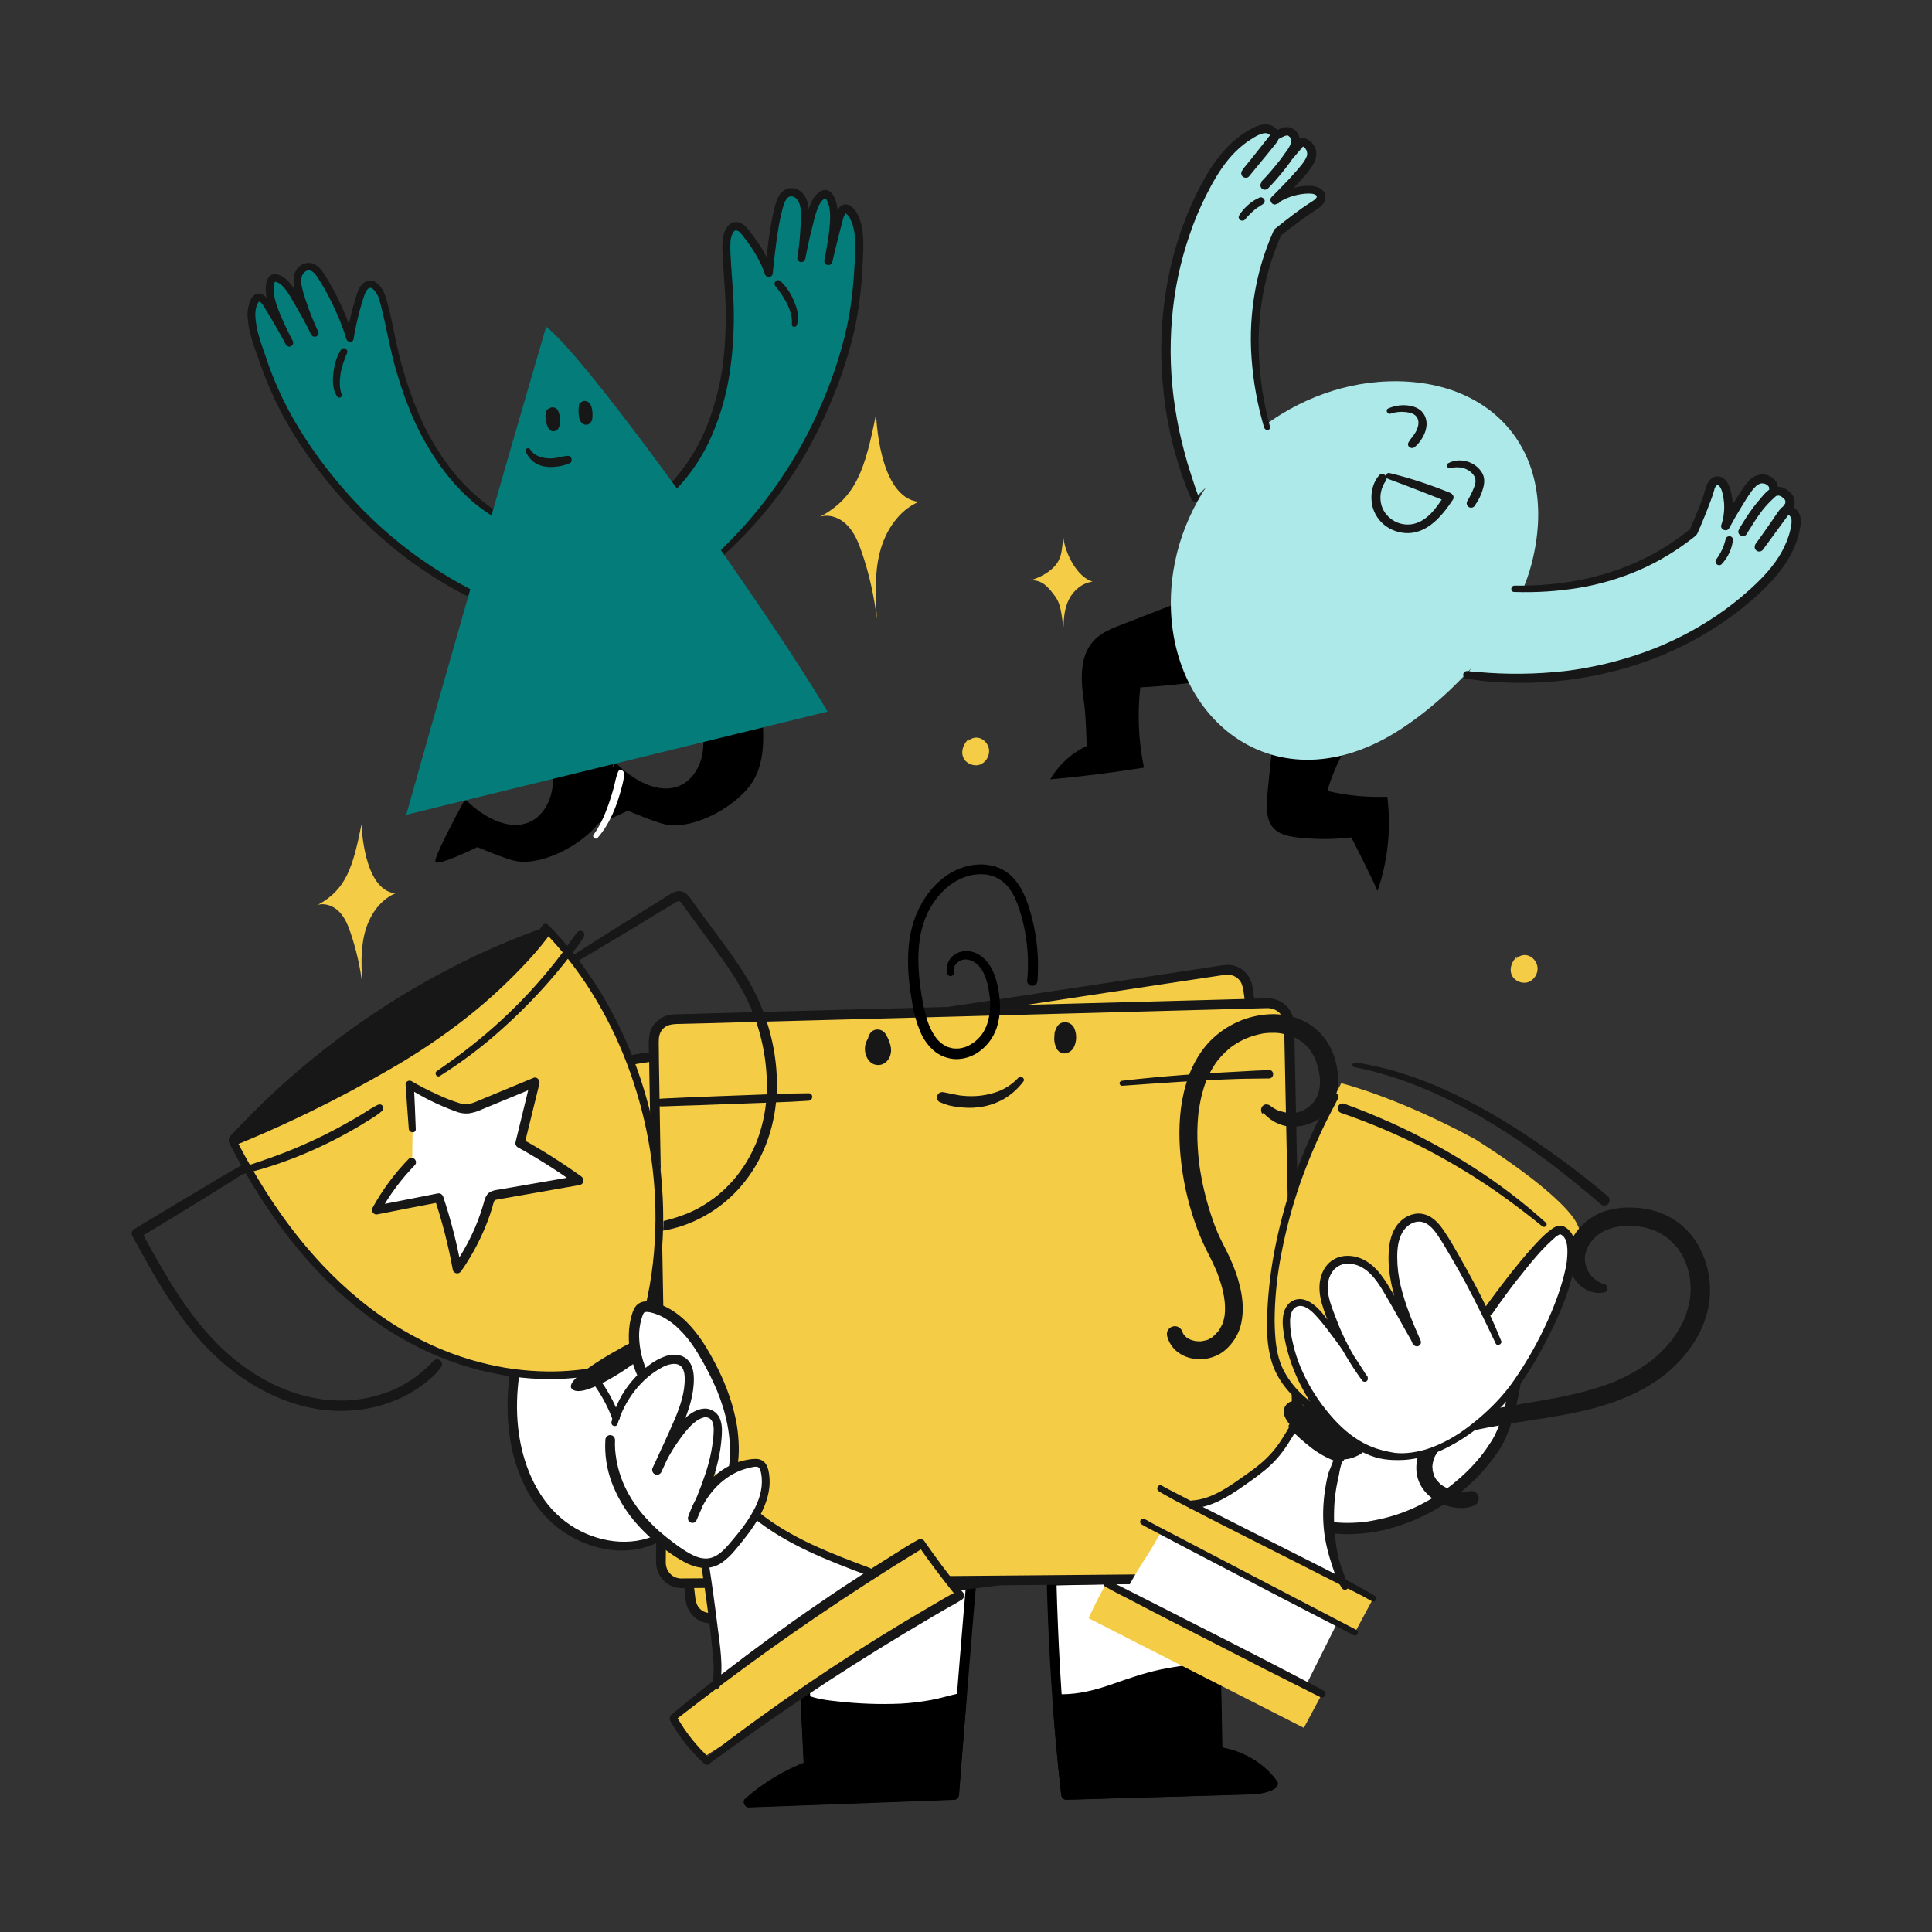 <svg xmlns="http://www.w3.org/2000/svg" width="1500" height="1500" fill="none"><rect width="100%" height="100%" fill="#333333" stroke="none"/><path fill="#fff" d="M988.001 1384.6c-5.5 3.8-13.1 4.2-20.2 4.4-39.4 1.2-140.2 3.9-140.2 3.9-2.7-23-4.9-47.4-6.7-72-2.3-31.9-3.8-64.2-4.5-94.1l125.9-2.6 1.4 69.8 1.3 65.6c17.7 2.6 33.8 12 43 25z"/><path fill="#000" d="M986.001 1381.3c-3.3 2-7.1 3.2-10.9 3.5-3.4.3-6.9.4-10.3.5l-15.2.5-37.1 1.1-38.8 1.1-31.4.9c-4.8.1-9.8 0-14.6.4h-.2l3.9 3.9c-2.5-21.5-4.5-43.1-6.2-64.7-1.7-21.9-2.9-43.8-3.8-65.7-.5-11.9-.9-23.8-1.2-35.7l-3.8 3.9 12.5-.3 30.1-.6 36.3-.7 31.5-.6 10.4-.2c1.6 0 3.3 0 4.9-.1h.2l-3.9-3.8.4 22.4.7 37c.1 4.7.2 9.4.3 14l.7 33.7c.2 9.2.2 18.5.5 27.7v.5c0 1.5 1.2 3.5 2.8 3.7 8.3 1.2 16.3 3.9 23.6 8.1 3.3 1.9 6.5 4.1 9.4 6.7 1.5 1.3 3 2.8 4.4 4.3 1.2 1.3 2.4 2.7 3.4 4.2.5.9 1.4 1.5 2.4 1.7 1 .3 2 .1 2.9-.4 1.7-1 2.6-3.6 1.4-5.3-10.5-14.7-27.5-24.1-45.3-26.7l2.8 3.7-.4-23.3-.7-35.8-.3-13.4-.7-35.6c-.2-8.9-.2-17.8-.5-26.7v-.4c0-1-.4-2-1.1-2.7-.7-.7-1.7-1.1-2.7-1.1l-12.5.3-30.1.6-36.3.7-31.5.6c-5.1.1-10.2.1-15.3.3h-.2c-1 0-2 .4-2.7 1.1-.7.7-1.1 1.7-1.1 2.7.5 21.4 1.4 42.8 2.6 64.2 1.2 22 2.9 44 4.9 65.9 1.1 12 2.4 24 3.7 35.9.2 2 1.6 3.9 3.9 3.9l12.1-.3 30.1-.9 38.7-1.1c12.7-.4 25.3-.7 38-1.1l15.8-.5c7.2-.2 14.7 0 21.6-2.2 2.2-.7 4.2-1.6 6.1-2.9.9-.5 1.5-1.4 1.7-2.4.3-1 .1-2-.4-2.9-.5-.9-1.4-1.5-2.4-1.7-1.1-.5-2.2-.4-3.1.1z"/><path fill="#000" d="M988 1384.6c-5.5 3.8-13.1 4.2-20.2 4.4-39.4 1.2-140.2 3.9-140.2 3.9-2.7-23-4.9-47.4-6.7-72l2.7-2c27.4-.2 44-10.9 70.1-17.5 16.4-4.1 33.2-6.1 50-7.3l1.3 65.6c17.7 2.5 33.8 11.9 43 24.9z"/><path fill="#000" d="M986.001 1381.3c-3.3 2-7.1 3.2-10.9 3.5-3.4.3-6.9.4-10.3.5l-15.2.5-37.1 1.1-38.8 1.1-31.4.9c-4.8.1-9.8 0-14.6.4h-.2l3.9 3.9c-2.2-18.6-4-37.1-5.5-55.7-.4-5.4-.9-10.8-1.2-16.2l-1.9 3.3 2.7-2-1.9.5c8-.1 15.9-1 23.7-2.8 6.9-1.7 13.6-3.7 20.3-6.2 7.1-2.5 14.2-5 21.5-7.1 8.3-2.3 16.7-4.2 25.3-5.5 9.7-1.6 19.6-2.5 29.4-3.2l-3.8-3.9.4 22.2.7 35.3.2 8.1c0 1.5 1.2 3.5 2.8 3.7 8.3 1.2 16.3 3.9 23.6 8.1 3.4 1.9 6.5 4.1 9.4 6.7 1.5 1.3 3 2.8 4.4 4.3 1.2 1.3 2.4 2.7 3.4 4.2.5.9 1.4 1.5 2.4 1.7 1 .3 2 .1 2.9-.4 1.7-1 2.6-3.6 1.4-5.3-10.5-14.8-27.5-24.1-45.3-26.7l2.8 3.7-.4-22.2-.7-35.3-.2-8.1c0-1-.4-2-1.1-2.7-.7-.7-1.7-1.1-2.7-1.1-14.6.9-29.1 2.8-43.4 5.7-12.5 2.7-24.5 6.9-36.6 11.1-5.4 1.9-10.8 3.6-16.4 5-2.9.7-5.8 1.3-8.8 1.8-2.8.5-5.7.8-8.6 1-1.6.1-3.3.2-4.9.2-1.4-.1-2.9.2-4.1 1l-1.8 1.4c-.5.3-.9.7-1.3 1.2-.9 1.2-.8 2.5-.7 4 .5 7.4 1.1 14.8 1.7 22.2 1.4 16.1 3 32.2 4.8 48.2.2 2 1.6 3.9 3.9 3.9l12.1-.3 30.1-.9 38.7-1.1c12.7-.4 25.3-.7 38-1.1l15.8-.5c7.2-.2 14.7 0 21.6-2.2 2.2-.7 4.2-1.6 6.1-2.9.9-.5 1.5-1.4 1.7-2.4.3-1 .1-2-.4-2.9-.5-.9-1.4-1.5-2.4-1.7-1.1-.6-2.2-.5-3.1 0z"/><path fill="#fff" d="M755.401 1213.7c-2 21-5.7 65.3-8.8 104.6-3.2 40.1-5.9 75-5.9 75l-159.4 5.9c13.7-12.1 29.5-21.6 46.6-28 0 0-1.2-24.6-2.6-51.5-1.3-24.5-2.8-50.9-3.8-62l133.9-44z"/><path fill="#000" d="M751.601 1213.7c-2.4 24.7-4.4 49.4-6.4 74.1l-6.9 86.1c-.5 6.5-1 12.9-1.5 19.4l3.9-3.9-62.2 2.3-62.2 2.3-34.9 1.3 2.7 6.6c13.2-11.6 28.4-20.8 44.9-27 .8-.2 1.5-.7 2-1.4s.8-1.5.8-2.3c-.5-11.3-1.1-22.5-1.7-33.8-1-19.1-2-38.2-3.1-57.2-.5-7.5-.9-14.9-1.6-22.3l-2.8 3.7 13.3-4.4 32-10.6 38.7-12.8 33.4-10.9c5.5-1.8 10.9-3.5 16.3-5.4l.2-.1c1-.3 1.8-.9 2.3-1.8.5-.9.6-1.9.4-2.9-.3-1-.9-1.8-1.8-2.3-.9-.5-1.9-.6-2.9-.4l-13.3 4.4-32 10.6-38.7 12.8-33.4 11c-5.4 1.8-10.9 3.5-16.3 5.4l-.2.1c-.8.2-1.5.7-2 1.4s-.8 1.5-.8 2.3c1.4 15.4 2.1 30.9 3 46.4 1 18.3 2 36.5 2.8 54.8.2 4.1.4 8.1.6 12.2l2.8-3.7c-17.7 6.7-34.1 16.5-48.3 29-2.5 2.2-.5 6.7 2.7 6.6l62.2-2.3 62.2-2.3 34.9-1.3c1 0 2-.4 2.7-1.2.7-.7 1.1-1.7 1.2-2.7 1.4-18.2 2.8-36.3 4.3-54.4 2.4-29.6 4.7-59.1 7.2-88.7 1-12.2 2.1-24.3 3.3-36.5.2-2.1-1.9-3.9-3.9-3.9-1 0-2 .4-2.7 1.1-.8.6-1.2 1.6-1.2 2.6z"/><path fill="#fff" d="M983.4 1145.9c.7-18.6 3-37.1 6.7-55.4 1.6-7.9 3.6-16 8.5-22.4 6.3-8.3 16.5-12.5 26.1-16.3 41.6-16.6 83.9-33.4 128.5-37.5 43-4 21 86.6 9.4 105.8-12.2 20.1-29.9 36.6-50.3 48.4-30.2 17.5-67.8 24.5-100.6 12.6"/><path fill="#171717" d="M985.6 1145.9c.7-12.3 2.2-24.5 4.2-36.6 1-6 2.1-12 3.4-17.9 1-5.1 2.5-10.2 4.5-15 2-4.5 5.2-8.5 9.1-11.6 3.9-2.8 8.1-5.1 12.5-7 10.1-4.4 20.9-8.3 31.3-12.3 21.9-8.3 44.1-16.1 66.9-21.4 11.2-2.6 22.5-4.6 33.9-5.7 1.6-.2 3.3-.3 4.9-.3.6 0 1.1 0 1.7.1.3.1.5.1.8.1-.5.2-.9-.1-.5 0l.6.1c1.1.2 2.1.5 3.1.8.2.1.5.2.7.3-1.1-.2-.6-.2-.1 0 .4.2 1 .5 1.4.8.5.3.9.5 1.3.8.7.5-.1-.1-.1-.1.2.2.4.3.6.5.8.7 1.5 1.4 2.2 2.2.1.1.7.9.2.2-.5-.6.1.2.2.3.3.4.6.9.9 1.3.6 1 1.1 2 1.6 3 .2.5.1.9 0 0 .1.3.2.5.3.7l.6 1.8c.4 1.2.7 2.3 1 3.5.3 1.2.5 2.5.8 3.7 0 .3.1.6.2.9 0 .3.2 1.4.1.6-.1-.8 0 .4.1.5l.1 1.2c.5 5.8.6 11.7.1 17.5-.2 3.1-.5 6.2-.9 9.2-.1.9.1-.8 0-.1 0 .2 0 .4-.1.5 0 .4-.1.7-.2 1.1-.1.8-.2 1.6-.4 2.4-.3 1.5-.5 3.1-.8 4.6-2 11.1-4.9 22-8.9 32.5-.2.5-.4 1-.6 1.4-.2.5-1 2.2-.3.7-.4.9-.8 1.8-1.2 2.6-.9 1.8-1.8 3.5-2.9 5.2-1.4 2.2-2.8 4.3-4.2 6.3-.7 1-1.5 2.1-2.3 3.1-.6.8-1.2 1.6-2.1 2.7-3.2 3.9-6.6 7.7-10.3 11.3-3.7 3.6-7.6 7-11.6 10.2l-.7.6-.2.1-1.4 1.1-3.3 2.4c-2.1 1.5-4.3 3-6.6 4.4-4.4 2.8-8.9 5.3-13.5 7.6-4.5 2.3-9.1 4.2-13.8 5.9-5 1.8-10.1 3.3-15.3 4.5-2.6.6-5.3 1.1-7.9 1.6l-3.6.6c.6-.1-.1 0-.2 0l-.9.1-2.3.3c-5.1.5-10.3.7-15.5.5-2.7-.1-5.3-.3-7.9-.6l-1.8-.2c-.8-.1.6.1-.2 0l-.9-.1c-1.3-.2-2.7-.4-4-.7-2.5-.5-4.9-1-7.3-1.6-2.4-.6-5.1-1.1-7.5-1.9-1-.3-2-.1-2.9.4-.9.5-1.5 1.3-1.8 2.3-.2 1-.1 2 .4 2.9.5.9 1.3 1.5 2.3 1.8 2.3.8 5.1 2.2 7.7 2.9 2.6.7 5.1 1.3 7.8 1.8 5.5 1 11.1 1.6 16.7 1.8 10.9.3 21.9-.9 32.5-3.4 21.4-5.2 41.4-15.1 58.5-29 8.3-6.6 15.8-14.1 22.3-22.3 4.6-5.7 9.1-11.8 12.2-18.5 4.4-9.9 7.7-20.3 9.9-31 2.8-12.6 4.7-25.6 4.4-38.5-.2-10.7-1.9-22.7-9.3-31-3.3-3.6-7.7-6.1-12.6-6.9-3.1-.5-6.3-.5-9.4-.1-6.2.6-12.4 1.5-18.5 2.6-23.8 4.1-46.8 11.4-69.4 19.7-11.3 4.2-22.4 8.6-33.6 13.1-10.1 4.1-20.7 7.7-29.1 14.9-8.6 7.4-11.9 18.1-14 28.9-2.4 12.6-4.1 25.3-5 38-.4 6.1-.7 12.1-.8 18.2 0 2.8 4.2 2.8 4.4 0l.3.1z"/><path fill="#fff" d="M512.701 1193.2c-27 14.6-62.7 5.5-84.3-16.3-21.6-21.8-30.6-53.7-30.7-84.4-.1-42.6 15.4-84.1 37.4-120.6s50.4-68.7 78.6-100.6"/><path fill="#171717" d="M511.301 1190.9c-21.7 10.9-48.6 6.4-68.3-6.7-22-14.5-34.3-39.6-39.1-64.8-5.3-28-1.8-57.3 6.6-84.4 8.8-28.8 23.3-55.5 40.3-80.3 17.5-25.5 37.8-49 58.2-72.3l7.5-8.4c.7-.7 1.1-1.7 1.1-2.7 0-1-.4-2-1.1-2.7-.7-.7-1.7-1.1-2.7-1.1-1 0-2 .4-2.7 1.1-21.3 24.1-42.5 48.2-61.3 74.3-18.2 25.3-33.8 52.7-44 82.3-9.8 28.5-14.4 59.2-10.2 89.2 3.7 26.9 15.4 54.4 37.2 71.5 20 15.7 48.2 23.2 72.6 13.9 3-1.1 5.9-2.5 8.7-4.1 3-1.9.3-6.4-2.8-4.8z"/><path fill="#F4CC46" d="m1028.3 1176.8-59.599-410.5c-.3-2.1-1-4-2.1-5.8-1.1-1.8-2.5-3.4-4.2-4.6-1.7-1.2-3.6-2.1-5.6-2.6-2-.5-4.1-.6-6.2-.3l-456.3 69c-4.1.6-7.8 2.8-10.3 6.1-2.5 3.3-3.6 7.5-3 11.6 9.7 73.4 47.5 327.4 55.3 402.3.2 2.1.9 4.1 1.9 6 1 1.8 2.4 3.5 4.1 4.8 1.7 1.3 3.6 2.3 5.6 2.8 2 .6 4.2.7 6.3.4l460.599-61.3c2.1-.3 4.1-1 5.9-2 1.8-1.1 3.4-2.5 4.6-4.1 1.3-1.7 2.2-3.6 2.7-5.6.5-2 .6-4.2.3-6.2z"/><path fill="#171717" d="m1032 1175.8-1.6-10.9-4.4-29.9-6.4-43.9-7.8-53.9-8.6-59-8.599-59.3-8.1-55.6-6.8-47.1-4.9-33.8c-.8-5.5-1.6-10.8-2.4-16.3-.5-3.6-2-6.9-4.2-9.7-2.3-2.8-5.2-5-8.6-6.2-3.8-1.4-7.7-1.2-11.6-.6l-16.9 2.6-32.9 5-45.1 6.9-53.7 8.1-58.4 8.8-59.8 9.1-57.3 8.7-51 7.7-41.4 6.3-27.8 4.2c-3.5.5-7.1 1-10.6 1.6-2.9.5-5.7 1.7-8.1 3.4-2.4 1.7-4.4 4-5.8 6.6-2.6 5-2.4 10-1.7 15.3 1 7.5 2 15 3.1 22.5 2.7 19.6 5.5 39.2 8.3 58.9 3.4 24.1 6.9 48.2 10.3 72.3 3.7 25.6 7.3 51.3 11 76.9 3.5 24.6 6.9 49.2 10.2 73.7 2.8 20.4 5.5 40.8 8.1 61.3 1 7.9 2 15.8 2.9 23.7.4 3.3.7 6.6 1.1 9.9.4 3.6 1.9 7 4.1 9.8 2.2 2.8 5.2 5 8.6 6.3 5.5 2.1 11.2.8 16.8 0l25.4-3.4 39.5-5.3 49.7-6.6 56.7-7.5 59.8-7.9 59-7.8 55.1-7.3 47.3-6.3 35.7-4.7 20.799-2.8 3.5-.5c10.7-1.4 18.9-10.8 17.5-21.8 0-1-.5-2-1.2-2.7-.7-.7-1.7-1.1-2.7-1.2-1.9 0-4.1 1.8-3.9 3.9.8 6.7-2.9 12.5-9.6 14-.2.1-.5.1-.7.1-1.6.3-3.3.4-4.9.6l-22.599 3-36.9 4.9-47.9 6.4-54.9 7.3-59 7.8-58.9 7.8-55.8 7.4-48.7 6.4-38.6 5.1-24.5 3.3c-5.6.7-11.8 2.4-16.7-1.4-4-3.1-4.5-7.5-5-12.2-.4-3.4-.8-6.9-1.2-10.3-1-8.3-2-16.6-3.1-24.8-2.7-21-5.5-42-8.4-63-3.4-24.6-6.8-49.1-10.3-73.7-3.6-25.4-7.2-50.7-10.8-76.1-3.4-23.7-6.7-47.3-10.1-71-2.7-19-5.4-38.1-8-57.1-.5-3.8-1.1-7.5-1.5-11.3-.4-3.8-.7-5.4-1.2-9.1-.8-5.7.5-11.2 6-14.2 1.5-.7 3-1.2 4.7-1.4 4.4-.7 8.8-1.3 13.1-2l29.6-4.5 42.2-6.4 51.6-7.8 57-8.6 59.1-8.9 57.8-8.8 52.6-8 44.1-6.7 31.8-4.8 16.1-2.4c2.1-.4 4.2-.3 6.2.4 2 .6 3.8 1.8 5.2 3.3 2.2 2.4 2.9 5.5 3.4 8.6l2.7 18.7 5.1 35.3 6.9 47.8 8 55.5 8.6 58.9 8.399 58.2 7.7 52.6 6.2 43 4.2 28.6 1.5 10c.3 2.1 2.9 3.2 4.7 2.7 2.2-.6 2.9-2.7 2.6-4.7z"/><path fill="#F4CC46" d="M1000.8 794.4c0-2.1-.5-4.1-1.299-6-.8-1.9-2.1-3.6-3.6-5.1-1.5-1.4-3.3-2.6-5.2-3.3-1.9-.7-4-1.1-6.1-1l-461.6 12.4c-4.1.1-8 1.9-10.9 4.8-2.9 3-4.5 7-4.4 11.1.6 74.1 6.9 330.7 5.5 406 0 2.1.3 4.2 1.1 6.2s2 3.7 3.5 5.2 3.3 2.7 5.2 3.5c2 .8 4.1 1.2 6.2 1.2l464.7-4.2c2.1 0 4.2-.5 6.099-1.3 1.9-.8 3.7-2 5.1-3.5 1.5-1.5 2.6-3.3 3.4-5.2.8-1.9 1.1-4 1.1-6.1l-8.8-414.7z"/><path fill="#171717" d="M1004.6 794.4c-.2-5.2-2.4-10.2-6.2-13.8-3.8-3.6-8.9-5.6-14.1-5.5-1.3 0-2.6.1-3.9.1l-21.6.6-36.8 1-48.2 1.3-55.9 1.5-59.9 1.6-59.9 1.6-56.7 1.5-49.5 1.3-38.6 1.1-24 .7-5.4.1c-3.2 0-6.4.8-9.3 2.2-2.9 1.5-5.4 3.6-7.3 6.2-5.1 7.2-3.4 17.4-3.3 25.8.1 8.4.2 16.5.4 24.8.3 21.3.7 42.5 1.1 63.7.5 25 .9 50 1.4 75 .5 25.9.9 51.9 1.4 77.8.4 24 .7 48 1 72 .2 19.3.4 38.5.3 57.7 0 7.1-.5 14.3-.2 21.4.3 5.1 2.5 9.9 6.2 13.5 3.7 3.5 8.7 5.5 13.8 5.4 4.3 0 8.5-.1 12.8-.1l29.6-.3 42.8-.4 52.4-.5 58.3-.5 60.5-.5 59-.5 53.7-.5 45.1-.4 32.6-.3 16.4-.2c4.9.1 9.6-1.4 13.5-4.4 2.4-2 4.3-4.5 5.6-7.4 1.3-2.9 1.8-6 1.7-9.1-.1-5.7-.2-11.4-.4-17.1l-.7-34.8-1-47.9-1.2-56.4-1.2-60-1.3-59.5-1.1-54.1-.9-44.1-.6-29.6-.4-10c-.1-5-7.8-5-7.6-.1l.2 10.9.6 29.6.9 43.9 1.1 53.5 1.2 59 1.2 59.5 1.2 56.1 1 47.7.7 35.2.4 18c.1 4-.8 7.8-4 10.7-2.6 2.4-5.9 3-9.2 3l-16.6.1-32.5.3-44.8.4-53.2.5-58.3.5-60 .5-58 .5-52.1.5-43.1.4-30.2.3c-4.7 0-9.3.1-14 .1-1.7.1-3.3-.2-4.9-.8-1.6-.6-3-1.5-4.1-2.7-1.2-1.2-2.1-2.6-2.7-4.1-.6-1.5-.9-3.2-.9-4.9 0-6.9.2-13.8.2-20.7 0-19.1-.1-38.3-.3-57.4-.3-23.7-.6-47.4-1-71.2-.4-25.7-.8-51.5-1.3-77.2-.4-24.8-.9-49.5-1.4-74.3-.4-21.2-.8-42.5-1.1-63.7-.1-8.3-.3-16.7-.4-25 0-3.5-.1-7-.1-10.5 0-4.1-.5-8.5 1.7-12.2 3.8-6.3 10.5-5.7 16.7-5.9l24.3-.6 38.7-1.1 49.1-1.3 56.3-1.5 59.6-1.6 59.1-1.6 55.3-1.5 48.1-1.3 37-1 22.1-.6 4.4-.1c6.8-.1 12.6 4.6 12.9 11.6.3 5 8 5 7.8.1z"/><path fill="#000" d="M740.501 755c-.2-1.1-.2-2.3.1-3.5.3-1.1.9-2.2 1.6-3 1.5-1.9 3.6-3.1 6-3.5 5.9-.7 11.3 3.3 14.2 8.1 3.4 5.6 4.9 12.6 5.8 19 1 6.6.7 13.4-.9 19.9-.8 3.2-2 6.3-3.7 9.1-.3.6-.7 1.1-1.1 1.7-.2.3-.5.6-.7 1 .4-.5 0 .1-.1.1-1 1.2-2.1 2.4-3.3 3.5-.9.9-1.9 1.6-2.9 2.3-1.2.8-2.4 1.6-3.7 2.2l-1.1.5c-1.1.5.7-.2-.5.2-.6.2-1.2.5-1.8.6-.6.2-1.4.4-2.1.5l-.9.2-.8.1c.5-.1.4-.1 0 0-1.3.1-2.7.1-4 0l-1-.1c.9.1-.3-.1-.4-.1-.8-.2-1.5-.4-2.3-.6-.3-.1-.7-.2-1-.3 0 0-1.1-.4-.5-.2.6.2-.5-.2-.5-.2l-.9-.5-1.5-.9-.9-.6-.7-.5c.5.4-.4-.3-.4-.3-.3-.2-.5-.5-.8-.7l-1.2-1.2c-.4-.4-1-1-1.4-1.6-.2-.2-.3-.4-.4-.5-.3-.4-.3-.4 0 0l-.4-.6c-1.6-2.2-2.9-4.5-4-6.9-.3-.7-.6-1.4-.9-2 .3.8-.3-.9-.4-1.1-.5-1.4-1.1-2.9-1.5-4.3-.8-2.7-1.5-5.4-2.1-8.1-1.5-6.9-2.6-13.9-3.4-20.9-1.6-14.7-1.7-29.8 2.7-44 3.4-11.3 9.9-21.4 18.9-29.1 2.1-1.7 4.3-3.3 6.7-4.6 1.3-.7 2.6-1.4 3.9-2 1.2-.5 2.3-1 3.6-1.4 1.6-.5 3.1-.9 4.7-1.3 1.6-.3 3.2-.5 4.8-.6 3.1-.2 6.1 0 9.1.7 5.8 1.4 10.9 4.7 14.6 9.5 4 5.1 6.3 10.8 8.3 16.7 4.7 14.3 7 29.3 6.8 44.4 0 3.8-.3 7.6-.6 11.3-.2 2.2 2 4 4 4 1.1 0 2.1-.5 2.8-1.2.7-.7 1.2-1.7 1.2-2.8 1.3-16.8-.3-33.7-4.6-50-3.7-13.7-9.4-29.5-22.9-36.4-13.2-6.8-29.5-4-41.6 3.8-11.5 7.4-19.8 18.7-25 31.2-6.1 14.8-7.2 31.3-6 47.1.7 8.3 1.9 16.6 3.4 24.9 1.2 6.3 3 12.5 5.5 18.5 2.2 5.6 5.7 10.6 10.1 14.7 4.9 4.4 11.2 6.9 17.8 7.1 6.9 0 13.6-2.3 19-6.6 5.8-4.4 10.1-10.5 12.5-17.3 2.4-7.3 3.2-15 2.4-22.6-.7-7.8-2.3-15.9-5.8-23-3.2-6.6-8.9-12.4-16.2-14-6.9-1.5-14.5 1.2-17.7 7.8-1.5 3-1.8 6.4-.8 9.6.2.6.7 1.1 1.2 1.4.6.3 1.3.4 1.9.2.6-.2 1.2-.6 1.5-1.1.3-.5.5-1.1.3-1.7z"/><path fill="#171717" d="M507.9 858.6c4 .7 8.2.3 12.2.2l11.5-.4c7.7-.2 15.5-.5 23.2-.8l46.7-1.7c8.8-.3 17.5-.7 26.3-1.3 3.7-.3 3.8-5.8 0-5.8-15.6.1-31.2.8-46.7 1.4-15.6.6-31.2 1.1-46.7 1.8l-13.1.6c-2.1.1-4.2.1-6.3.3-2.3.1-4.7.3-7 .7-2.5.6-2.7 4.5-.1 5zM871.1 843c29.7-2.1 59.4-4.3 89.1-5.3 8.3-.3 16.7-.2 25.1-.4 4.2-.1 4.2-6.6 0-6.5-7.4.2-14.9.7-22.3 1.1-7.4.4-14.9.8-22.3 1.2-14.9.9-29.7 2-44.6 3.4-8.3.8-16.7 1.6-25 2.6-.5 0-1 .2-1.3.6-.4.4-.6.8-.6 1.3s.2 1 .6 1.4c.3.4.8.6 1.3.6zm-194.999-38.9c-5.7 4.6-6 13.9-1.4 19.4 1.3 1.6 3.1 2.8 5.2 3.2 2 .4 4.2.2 6-.8 3.6-1.8 5.6-5.7 5.9-9.6.3-3.9-1.4-8.2-3.2-11.8-.8-1.8-2.1-3.3-3.8-4.3-1.1-.6-2.3-.9-3.5-.9-1.2 0-2.4.3-3.5.9-3.4 2-4.1 6.2-4.6 9.9-.6 3.6-.1 7.2 1.4 10.5 1.2 2.5 3.5 4.7 6.4 4.8 3.4.2 5.4-2.9 6.1-5.8 1.1-4.5.5-9.3-1.8-13.4-.4-.6-.9-1.2-1.6-1.5-.6-.4-1.4-.6-2.1-.6-.7 0-1.5.2-2.1.6-.6.4-1.2.9-1.6 1.5-1.1 1.9-1.7 4.1-1.6 6.3.1 2.2.8 4.4 2 6.2.5.8 1.2 1.4 2.1 1.8.9.4 1.8.4 2.7.2 4.6-1 4.4-7.6.5-9.2-.8-.3-1.8-.4-2.7-.3-.9.1-1.7.5-2.4 1.1-.7.6-1.3 1.3-1.6 2.1-.3.8-.5 1.8-.3 2.6 0 .7.2 1.4.6 2 .4.6 1 1.1 1.6 1.3.7.3 1.4.4 2.1.2.7-.1 1.4-.5 1.9-1 .2-.2.6-.5.7-.8.1-.3.1-.1-.2.1-.3.3-.7.4-1.2.4-.4 0-.8-.2-1.1-.5-1.3.4-2.1 0-2.5-1-.4-.5-.6-1.1-.6-1.7 0-.6.2-1.2.5-1.7l1.5-1.5.8-.3 4.8 2-.6-.9c.2.8-.4-.7 0 0l-.2-.8c-.2-.8 0 1 0-.1v-1l.2-.8c-.3.6-.3.7-.1.3.1-.2.2-.3.3-.5h-7.4c.2.3.3.6.5.8.5.9-.3-.9.1.2.2.6.4 1.2.5 1.9.1.2.1.4.1.6l-.1-.5c0 .2.1.4.1.6v2.2c-.1 1.1.2-.9 0 .1l-.1.6-.3.9c.5-.7-.2 1 0 0 .8-1.1 3.5-2.1 4.4-.6 0-.1-.7-.6-.6-.6 0-.1.6.9.2.2l-.5-1 .2.5c-.1-.2-.1-.3-.2-.5s-.2-.5-.2-.8c-.1-.3-.1-.5-.1-.7-.1-.6.1 1.1 0 .2-.1-1.2-.1-2.4 0-3.7 0-.2.1-.5.1-.7.1-1-.2 1 0 0 .1-.5.2-1.1.3-1.6.1-.5.2-.8.4-1.2.3-.9-.5.9 0 .1.1-.1.2-.3.2-.4.3-.4.2-.3-.3.3l.2-.2c.3-.3.2-.2-.4.3.5-.4-.4.1-.4.1.8-.3-1.1 0-.2 0l-.6-.1c.4.1.3.1-.4-.2.7.3-.6-.7-.1 0l.2.2c.3.4.2.3-.2-.2.2.5.5 1 .8 1.4.3.6.5 1.2.8 1.8.5 1.1-.3-.8.1.3.1.2.2.4.3.7.2.7.5 1.3.6 2 .1.3.2.7.2 1 .1.3.1.4 0-.1v1.5c-.1.3-.1.5-.2.8l-.1.3c-.2.4-.1.4.1-.2-.2.4-.4.8-.7 1.2l.3-.4c-.1.1-.2.3-.4.4l-.4.4c-.3.3-.3.2.2-.2l-.7.4c0-.2.9-.3.3-.1l-.3.1c-.4.1-.3.1.3 0h-.8c.7.5-.9-.2 0 0l-.6-.4c-.2-.2-.2-.1.3.2l-.4-.4-.6-.6.1.1c-.1-.2-.2-.3-.3-.5-.1-.2-.3-.5-.4-.7-.1-.3-.5-1-.1-.1-.3-.6-.5-1.2-.6-1.9 0-.2-.1-1.1 0-.2 0-.3 0-.6-.1-.9 0-.7 0-1.3.1-2-.1.8 0-.1.1-.2.1-.3.1-.6.2-.8.2-.6.4-1.2.7-1.8-.2.6.1-.3.2-.3.2-.3.4-.6.6-1 .3-.5.4-1.2.3-1.8-.1-.6-.5-1.2-1-1.5-.5-.4-1.1-.6-1.7-.5-.6 0-1.2.3-1.7.7l.1-.1zM819.8 799c-.6 1.3-1 2.8-1.1 4.2-.1 1.1-.2 2.2-.2 3.3 0 2.5.6 5 1.7 7.3.6 1.3 1.5 2.3 2.7 3.1 1.2.7 2.6 1.1 3.9 1 1.4-.2 2.8-.7 4-1.5 1.2-.8 2.2-1.9 2.8-3.1 1.2-2.3 1.8-4.8 1.9-7.4.1-2.6-.4-5.1-1.4-7.5-.5-1.2-1.3-2.2-2.3-3-1-.8-2.2-1.4-3.5-1.6-1.7-.4-3.5-.1-5 .7-1.6.9-2.7 2.3-3.3 4.1-.8 2.6-1 5.3-.4 8 .4 2.5 1.3 4.9 2.7 7 .4.6.9 1.2 1.6 1.5.6.4 1.4.6 2.1.6.7 0 1.5-.2 2.1-.6.6-.4 1.2-.9 1.6-1.5 1.6-1.9 2.7-4.1 3.3-6.5.3-1.5.3-3-.1-4.4-.4-1.4-1.1-2.8-2.1-3.9-1.1-1.2-2.5-1.9-4.1-2.2-1.6-.3-3.2 0-4.6.7-1.2.6-2.2 1.6-2.8 2.8-.4.8-.6 1.8-.6 2.7 0 .9.3 1.8.7 2.7.4.6.9 1.1 1.5 1.4.6.3 1.4.4 2.1.3.7-.1 1.4-.4 1.9-.9s.9-1.1 1.1-1.8c.1-.5.3-.4-.2.3 0 0-.7.8-.3.4.3-.3.6-.7.9-1.1-.1.1-.7.8-.3.4.3-.2-.9.6-.4.3.7-.3.2-.1 0 0-.7.3-.2.1 0 .1l.5-.1-1.1.2h.7-.8c.2 0 .3.1.5.1-.1.1-1.1-.6-.4-.2.4.3-.8-.8-.3-.3s.2.4-.2-.3c.1.1.2.3.3.4.4.6-.2-.2-.1-.4 0 .2.1.4.2.6 0 .2.1.4.1.6l-.2-1.1v1.4l.2-1.1c-.1.5-.2.9-.3 1.4-.2.8.4-.8 0-.1-.1.3-.3.5-.4.8-.5.9-1.1 1.8-1.8 2.6h7.4c-.3-.4-.6-.9-.8-1.4-.2-.2-.3-.5-.4-.8l.2.6c-.1-.2-.1-.3-.2-.5-.4-1-.6-2.1-.8-3.1l.2 1.1c-.2-1.2-.2-2.5 0-3.7l-.2 1.1c0-.4.1-.7.2-1.1 0-.1.1-.3.1-.4.1-.4-.5.9-.1.3.4-.6-.2.3-.3.3.4-.4-.3.2-.4.3.5-.4-.8.2-.4.1.2 0 .3-.1.5-.1l-1.1.2h.8l-1.1-.2c.3 0 .6.2.8.2-.7-.3-.8-.4-.5-.2l.3.2c-.6-.5-.7-.6-.4-.3.1.1.2.2.2.3.2.2.1.1-.3-.4.1.1.2.3.3.4l.3.6c-.3-.7-.3-.8-.2-.4.1.2.1.3.1.4.2.5.3 1.1.4 1.7l-.2-1.1c.2 1.4.2 2.7 0 4.1l.2-1.1c-.1.7-.3 1.5-.5 2.2 0 .1-.1.3-.1.4-.2.4-.1.3.2-.4-.2.2-.3.5-.4.8l-.2.4c.4-.5.5-.7.2-.3l-.6.6c.6-.4.7-.5.3-.3-.1.1-.2.1-.4.2.7-.3.8-.3.5-.2-.1 0-.2.1-.4.1l1.1-.2c-.5 0-1.1-.2.1.1-.7-.2 1 .5.1.1-.3-.2-.1-.1.4.3l-.3-.3c-.3-.3-.2-.2.2.3l-.2-.4-.3-.6c.3.6.3.7.2.4 0-.1-.1-.3-.1-.4-.2-.6-.4-1.2-.5-1.9-.4-1.2-.6-2.5-.8-3.7.1 1 0-.2 0-.4s0-.6-.1-.8c0-.9-.1-1.8-.3-2.7-.2-.5-.5-1-.9-1.4-.4-.4-1-.6-1.5-.7-.6-.1-1.1 0-1.7.3-.5.2-1 .6-1.3 1.1l-.1-.1zm-29.1 37.7c-5.1 5.5-11.6 9.6-18.799 11.7-1.8.6-3.6 1-5.5 1.4-.9.2-1.902.4-2.802.5-.9.2-1.899.3-2.799.4-4.5.5-9 .5-13.5 0l-2-.2c-.2 0-.5-.1 0 0l-1-.2c-1.3-.2-2.5-.4-3.8-.7-2.6-.5-5.199-1.1-7.799-1.6-1-.2-2.001-.1-2.901.3-.9.4-1.6 1.2-2 2.1-.7 1.7-.2 4.3 1.7 5.2 2.4 1.1 4.9 2 7.5 2.7 2.6.6 5.1 1 7.8 1.3 4.8.6 9.7.7 14.5.1 7-.7 13.699-2.9 19.799-6.3 6.1-3.5 11.3-8.2 15.5-13.8 1.6-2.2-1.999-4.9-3.899-2.9z"/><path fill="#fff" d="M433.4 1066.6c46.6 10.5 81.9 50.7 99.4 95.2 17.5 44.4 20.1 93.1 22.5 140.8l133.7-74.5c-46.1-13.9-89.7-37.1-124.6-70.3-34.8-33.2-60.5-76.7-69.1-124"/><path fill="#171717" d="M189.101 903.9c-11.3 6.1-22.2 12.8-33.2 19.4-11 6.5-22.1 13.1-33 19.7l-18.7 11.3c-.9.5-1.5 1.4-1.8 2.4-.3 1-.1 2.1.4 3 10.1 18.5 20.3 37.1 32.2 54.5 11.9 17.5 25.3 33.7 41.6 46.9 15.8 12.9 33.8 23.2 53.4 29.1 18.9 5.8 38.9 6.8 58.2 2.8 18.6-3.9 36.3-12.8 49.8-26.2 1.7-1.8 3.3-3.8 4.7-5.8.5-.8.6-1.7.4-2.6-.2-.9-.7-1.7-1.4-2.2-.7-.6-1.6-.8-2.5-.8-.9 0-1.8.4-2.4 1.1-3.3 3.1-6.5 6.4-10 9.3-3.3 2.8-6.8 5.3-10.5 7.5-3.8 2.3-7.8 4.4-11.9 6.2l-.2.1-.8.3-1.6.6c-1.1.4-2.2.8-3.4 1.2-2.2.7-4.4 1.4-6.7 2.1-4.4 1.2-8.8 2.1-13.3 2.7.6-.1-.1 0-.2 0l-.8.1-1.7.2c-1.1.1-2.3.2-3.4.3-2.3.2-4.7.3-7 .3-4.7 0-9.4-.3-14-.8-1.6-.2-4.2-.6-6.4-1s-4.7-1-7-1.5c-18.9-4.7-36.2-13.6-51.9-25.5-15.6-11.9-29.3-27.3-40.7-43.3-12-16.8-22.1-34.8-32.1-52.9l-3.7-6.7-1.4 5.4c21.9-13.3 43.9-26.6 65.6-40.2 6.2-3.9 12.4-7.7 18.4-11.7 3.3-2.3.5-7.2-3-5.3zm247.6-150.9c14.1-7.9 28-16.3 41.9-24.6 14-8.2 27.4-16.7 41.1-24.9 1.7-1 3.3-2 5-3 .5-.3 1-.5 1.6-.7 0 0 1.3-.2.7-.2.4 0 .4-.1.7.1l1.2 1.2c.4.5.7 1 1.2 1.6l3.5 4.8 14.2 19.5c9 12.3 18.3 24.5 26 37.7 13.9 23.4 21.3 50 21.6 77.2.2 12.6-1.6 25.1-5.3 37.1-.9 2.9-1.9 5.8-3 8.6l-.5 1.1c-.5 1.2.1-.3-.2.4-.3.7-.6 1.3-.9 2-.6 1.3-1.2 2.7-1.9 4-2.6 5.2-5.7 10.3-9.2 15-.4.6-.9 1.2-1.3 1.7.4-.5-.2.2-.2.3-.1.1-.4.5-.6.8l-3 3.6c-1.9 2.1-3.9 4.2-5.9 6.2-2.1 2-4.2 3.9-6.4 5.7-1.1.9-1.6 1.3-2.6 2-1.2.9-2.5 1.8-3.8 2.7-4.7 3.2-9.6 6-14.8 8.3l-1.8.8s-1.2.5-.5.2l-1.1.4c-1.3.5-2.7 1-4 1.5-2.7 1-5.5 1.8-8.2 2.6-2.7.7-5.6 1.5-8.4 2-1.9.3-3 2.7-2.5 4.4.3.9.9 1.7 1.7 2.1.8.5 1.8.6 2.7.4-.8.1 1-.1 1.2-.2l1.2-.2c.6-.1 1.3-.2 2-.3 1.5-.3 3.1-.7 4.6-1.1 2.9-.7 5.8-1.6 8.6-2.6 17-6.1 32.1-16.4 43.9-30.1 17-19.6 26-44.4 27.7-70.1 1.8-28.1-4.8-56.8-17.5-81.8-7.1-13.8-16.2-26.3-25.3-38.8l-14.4-19.6-7.4-10.1c-2.4-3.3-4.7-7.5-9-8.6-4.3-1.1-8.1 1.5-11.5 3.7l-10.2 6.4c-7.1 4.5-14.2 8.8-21.4 13.3-14.1 8.8-28 17.7-42 26.6-3.4 2.2-6.7 4.4-10 6.6-2.6 1.8-.3 5.9 2.5 4.3z"/><path fill="#F4CC46" d="M522.2 1331.6c56.9-46.3 120.1-84.5 182.9-122.4l10.7-10.3 30 38-201.5 128.6-22.1-33.9zM179.601 887.2c107.4 210.3 276.5 183 295.6 176 0 0 116.7-120.9-48.5-342.5"/><path fill="#171717" d="M422.8 722.5c-92.1 34.2-174.8 89.6-241.4 161.9-.1.1-.2.3-.2.5s0 .4.1.5c.1.1.2.3.4.3.2.1.4 0 .5 0 13.6-5.5 69.8-28.7 133.2-67.3 64.2-39.2 100.6-84.4 108.3-94.6.1-.1.2-.3.2-.5s-.1-.3-.2-.5c-.1-.1-.2-.2-.4-.3-.2-.1-.4-.1-.5 0z"/><path fill="#171717" d="M422.101 720.3c-21.4 7.6-42.4 16.4-62.7 26.5-40.7 20.2-79.1 44.8-114.5 73.4-17.6 14.2-34.5 29.4-50.4 45.5-4 4-7.9 8.1-11.8 12.2l-2.7 2.8c-1.4 1.5-2.7 2.9-2.2 5.1.7 2.9 3.6 3.8 6.2 2.8 4.3-1.7 8.5-3.5 12.8-5.3 14.9-6.3 29.6-13.1 44.2-20.2 21.1-10.3 41.8-21.4 62.2-33.2 21.2-12.2 41.5-25.9 60.7-41.1 14.4-11.5 28-23.9 40.7-37.2 7.5-7.7 14.6-15.8 21.1-24.4.4-.5.8-1 1.1-1.5.4-.6.7-1.3.7-2.1.1-.7-.1-1.5-.4-2.2-1-2.2-3-2.9-5.3-2.5-1.9.3-3 2.7-2.6 4.5.3.9.9 1.7 1.7 2.2.8.5 1.8.6 2.8.4l.3-.1h-1.9l-.4-.1-1.3-1.3-.3-1.1.5-1.9c.4-.8.4-.4.2-.1l-.3.4-.8 1c-.6.7-1.1 1.4-1.7 2.1-1.5 1.9-3 3.7-4.5 5.5-4.4 5.2-8.9 10.3-13.7 15.3-14.1 14.9-29.3 28.7-45.4 41.3-21.3 16.7-44.6 31.1-68.2 44.4-21.1 11.9-42.6 23-64.5 33.3-7.8 3.6-15.6 7.2-23.4 10.6l-4.8 2.1-2 .9-.9.4c-.7.3.8-.3.1 0l-.6.2c-2.2.9-4.3 1.8-6.5 2.7-.8.4-1.6.7-2.5.9h1.8l.3.1 1.2 1.2.1.3v1.8c-.1.8-.6.7 0 .3.2-.2.4-.4.6-.7l1.1-1.2c.8-.9 1.7-1.8 2.5-2.7 1.6-1.7 3.3-3.5 4.9-5.2 3.3-3.4 6.6-6.8 10-10.1 6.8-6.7 13.7-13.3 20.8-19.7 14-12.7 28.6-24.7 43.8-36.1 15.2-11.4 30.9-22.1 47-32.1s32.7-19.2 49.7-27.7 34.3-16.3 51.9-23.3c2.2-.9 4.4-1.7 6.6-2.6.6-.2 1-.6 1.3-1.1.3-.5.4-1.1.2-1.7-.1-.3-.2-.6-.4-.8-.2-.2-.4-.5-.7-.6-.3-.2-.6-.3-.9-.3-.1-.1-.5-.1-.8 0z"/><path fill="#fff" d="m320.301 876.7-2-34.6c10.9 6.6 22.4 12.2 34.3 16.7 3.5 1.3 7.1 2.5 10.8 2.2 2.9-.4 5.7-1.2 8.3-2.5l43.8-18.2-11.5 47.2c15.8 8.7 31 18.4 45.6 28.9l-63.3 11.1c-1.6.1-3.1.7-4.4 1.7-1.1 1.2-1.8 2.7-2.1 4.3-5.2 18.5-13.5 36-24.5 51.7-3.3-18.7-8-37.1-14.1-55.2l-48.7 9.6c7.5-13.6 16.7-26.1 27.5-37.2"/><path fill="#171717" d="M322.8 876.7c-.4-11.5-.9-23.1-1.5-34.6l-4.6 2.6c11.6 7.3 23.9 13.4 36.8 18.1 3.2 1.3 6.6 1.9 10 1.7 3.5-.5 6.8-1.4 10-2.9l20.1-8.3 22.7-9.4-4.5-4.5-11.5 47.2c-.2.8-.2 1.6.1 2.3.3.7.8 1.4 1.5 1.8 15.8 8.7 31 18.4 45.6 28.9l.9-6.6-54.8 9.5-7 1.2c-2.1.2-4.1.8-6 1.7-3.9 2.2-4.5 7-5.7 10.9-2.4 7.9-5.3 15.6-8.9 23-4 8.4-8.8 16.5-14.1 24.2l6.3.8c-3.4-18.7-8.1-37.2-14.1-55.2-.3-.9-.9-1.6-1.7-2.1-.8-.5-1.7-.6-2.6-.4-16.2 3.2-32.5 6.4-48.7 9.6l3.9 5c7.3-13.3 16.4-25.6 27-36.5 3.1-3.2-1.8-8-4.8-4.8-11 11.3-20.4 24.1-28 37.9-.3.6-.5 1.3-.4 1.9.1.7.3 1.3.7 1.8.4.5 1 .9 1.6 1.2.6.2 1.3.3 2 .1 16.2-3.2 32.5-6.4 48.7-9.5l-4.3-2.4c6 18 10.7 36.5 14.1 55.2.2.7.6 1.2 1.1 1.7.5.4 1.1.7 1.8.8.7.1 1.4 0 2-.3.6-.3 1.1-.8 1.5-1.3 9.4-13.4 16.9-28.1 22.3-43.6.6-1.8 1.2-3.7 1.8-5.6.4-1.7.9-3.4 1.5-5.1 0 0 .7-.9.3-.6.4-.4.1-.2.6-.4.7-.2 1.4-.4 2.1-.5l6.9-1.2 26.8-4.7 30-5.3c.7-.2 1.3-.6 1.8-1.1.5-.5.8-1.2.8-1.9.1-.7 0-1.4-.3-2.1-.3-.6-.8-1.2-1.399-1.6-14.701-10.5-29.901-20.2-45.701-28.9l1.7 4.1 11.6-47.2c.6-2.4-1.8-5.6-4.5-4.5-12.9 5.4-25.8 10.7-38.8 16.1-3.2 1.3-6.3 2.8-9.6 3.8-2.9.9-5.9.8-8.8-.1-6.1-1.9-12-4.2-17.7-6.9-6.8-3.1-13.5-6.5-19.9-10.3-1.9-1.1-4.7.3-4.6 2.6.8 11.5 1.6 23.1 2.5 34.6.6 3.3 5.5 3.4 5.4.1z"/><path fill="#fff" d="M564.401 1157.8c16.9-42.9-6.7-87.5-16.4-104.5s-23.2-33.9-42.3-38.3c-2.4-.5-5.1-.8-7.2.5-2.1 1.3-2.9 3.5-3.6 5.6-5.8 17.8-1.1 37.7 8.3 53.9 9.4 16.2 23.1 29.4 36.6 42.3"/><path fill="#171717" d="M566.7 1159.1c4.4-10.2 6.7-21.2 6.9-32.4.1-10.3-1.1-20.5-3.7-30.5-3.8-15.5-10.3-30.2-18.1-44.1-9.3-16.6-22-33.5-40.8-39.9-5.3-1.8-11.7-3.3-16.3.8-2.1 1.9-3.2 4.6-4 7.3-.8 2.5-1.4 5.1-1.8 7.7-1.6 11-.5 22.2 3.1 32.7 7.2 21.4 22.6 38.7 39 53.6 2 1.8 4.1 3.7 6.1 5.5 3.5 3.1 8.4-1.8 5.1-5.1-14.6-14.9-29.9-29.4-39-48.3-4.3-8.9-6.7-18.5-7-28.4-.1-4.8.5-9.5 1.9-14.1.3-1.1.7-2.2 1.1-3.3-.2.5.1-.1.1-.2s.3-.5.4-.7l.1-.2c.2-.3.5-.6.8-.8-.3.2-.2.1.2 0-.2.1-.5.2.2 0 0 0 .7-.1.3-.1-.4.1.5 0 .5 0h.9c.1 0 1 .1.6 0s.5.1.5.1l1.1.2c2.2.5 4.4 1.2 6.5 2.1.6.3-.5-.2.2.1l.7.3c.5.2 1 .5 1.5.7 1 .5 2 1.1 3 1.7 3.7 2.2 7.2 4.9 10.2 7.9 6.7 6.5 11.7 13.5 16.4 21.7 3.2 5.4 6.2 10.9 8.9 16.6l2.4 5.1c.9 2 1.4 3.1 2.1 4.8 1.6 4 3.1 8.1 4.4 12.2 5.8 18.6 7.7 38.3 2.7 57.4-.6 2.5-1.4 5-2.3 7.5-.8 3 3.9 5 5.1 2.1z"/><path fill="#fff" d="M477.001 1104.7c5-19.1 17.2-35.4 34.2-45.5 5.9-3.4 13.7-5.9 19.1-1.7 4 3.2 4.9 8.9 4.8 14-.4 15.5-6.9 30-13.4 44.1l-11.9 25.9c5.6-13.1 13.2-25.1 22.6-35.8 5.4-6.1 14.6-11.9 20.8-6.7 3.6 3 4.1 8.3 3.9 13-.8 23.4-10.3 45.5-19.7 67 6.9-21.5 24.8-40.6 47.2-43 1.8-.3 3.6-.1 5.2.6 2.2 1.2 3.2 3.9 3.8 6.3 4.4 20.7-10.1 40.1-23.7 56.3-5.1 6.1-10.9 12.6-18.6 14.2-8.3 1.7-16.6-2.7-23.6-7.3-15.1-9.9-28.9-22.1-39-37.1-10-15-16-33-14.9-51"/><path fill="#171717" d="M479.5 1105.5c5.4-18.1 18.2-35.4 35-44.1 2.1-1.1 4.3-1.9 6.7-2.3 1-.2 2-.2 3-.2.8.1 1.7.3 2.5.6 3.9 1.7 4.8 6.1 4.9 10.2.3 11.1-3.5 22.2-7.8 32.3-5.4 12.7-11.5 25.2-17.1 37.8l6.8 2.9c3.7-8.9 8.5-17.4 14.2-25.2 2.6-3.7 5.5-7.3 8.7-10.6 2.7-2.7 6-5.3 9.7-6.3 1.4-.4 2.9-.3 4.2.3 1.3.6 2.3 1.8 2.8 3.1 1.5 3.5 1 8.1.7 12-1 10-3.2 19.8-6.5 29.3-3.6 10.9-8.1 21.4-12.7 31.9l6.4 2.7c5-15.5 16-29.9 31.1-37 3.6-1.7 7.5-2.9 11.4-3.7 1.5-.3 4-.9 5.3 0 1.3.9 1.8 3 2.1 4.6 1.8 9-.5 18.3-4.5 26.4-4.4 8.8-10.3 16.8-16.7 24.3-5.4 6.4-11.8 14.9-20.6 15.5-4.8.3-9.3-1.5-13.5-3.8-4.4-2.5-8.6-5.3-12.6-8.4-3.8-2.8-7.4-5.7-11.1-8.9-3.7-3.3-7.2-6.8-10.5-10.4-3.2-3.5-6.1-7.2-8.8-11.2-2.9-4.2-5.4-8.7-7.6-13.3-4.1-8.9-6.6-18.5-7.4-28.3-.2-2.6-.2-5.1-.1-7.7 0-1-.4-1.9-1.1-2.7-.7-.7-1.7-1.1-2.7-1.1-1 0-1.9.4-2.6 1.1-.7.7-1.1 1.7-1.1 2.6-.7 11.2 1 22.4 4.9 33 4 10.6 9.7 20.4 16.8 29.1 6.9 8.3 14.7 15.7 23.4 22.1 4.2 3.2 8.6 6.2 13.1 8.9 5.1 3 10.5 5.5 16.4 6.2 5.4.6 10.9-.7 15.5-3.7 4.1-2.9 7.8-6.4 10.9-10.3 6.9-8.3 13.8-16.8 18.9-26.3 4.9-9 8.4-19.3 7.5-29.7-.4-4.8-1.3-11.1-6.1-13.5-2.5-1.3-5.4-1.1-8.1-.8-2.4.3-4.7.7-7 1.3-18.1 4.8-32.3 20-39.4 36.9-1 2.2-1.8 4.5-2.6 6.8-.2.8-.1 1.7.2 2.5.4.8 1 1.4 1.8 1.7 1.5.6 3.7.2 4.4-1.4 8.9-20.4 17.9-41.3 19.6-63.8.4-4.7.7-9.9-.9-14.5-.7-2.3-2.1-4.3-4-5.9-1.9-1.5-4.1-2.5-6.5-2.8-4.6-.5-9.3 1.6-13 4.2-4.1 2.9-7.3 6.8-10.4 10.7-7.5 9.5-13.7 19.8-18.6 30.8-.5.9-.6 1.9-.3 2.8.2 1 .9 1.8 1.7 2.3.9.5 1.9.6 2.8.4 1-.3 1.8-.9 2.3-1.7 2.9-6.1 5.7-12.4 8.5-18.6 2.7-6 5.6-12 8.1-18.1 4.8-11.5 9-23.8 8.8-36.4-.1-5.2-1.2-11-5.2-14.7-4.5-4.1-10.8-4.4-16.4-2.6-5.2 1.8-10 4.5-14.2 7.9-4.3 3.2-8.3 6.9-11.8 11-8 9.2-13.7 20.2-16.3 32.1-.9 3.4 3.8 4.8 4.7 1.7z"/><path fill="#F4CC46" d="M1220.9 944.6c31.4 41.7-57.6 84.6-93.8 122.3-20.8 21.7-46.6 43.9-76.6 41.8-27.9-2-50.599-25.9-58.999-52.7-8.3-26.7-5-55.7.5-83.1 10.099-50.6 25.599-86.1 49.299-131.9 0 0 42.4 10.2 103.9 43.4 0 .1 56.3 34.6 75.7 60.2z"/><path fill="#171717" d="M1200.1 949.2c-17.7-16-36.8-30.5-56.9-43.3-20-12.8-40.9-24.1-62.5-33.9-12.3-5.5-24.7-10.7-37.4-15.2-1-.2-2-.1-2.8.4-.8.5-1.5 1.3-1.7 2.3-.3.9-.1 2 .3 2.8.5.9 1.3 1.5 2.2 1.8 22.1 7.6 43.7 16.7 64.5 27.4 20.8 10.8 40.9 22.9 60 36.5 10.8 7.7 21.3 15.7 31.6 24.1 1.9 1.6 4.7-1.1 2.8-2.8l-.1-.1zm-148.6-120.7c27.4 5.4 53.8 15.4 78.7 28.1 26.3 13.3 51 29.6 74.5 47.3 13 9.9 25.6 20.2 38 30.9.8.8 1.8 1.2 2.9 1.2 1.1 0 2.1-.4 2.9-1.2 1.5-1.5 1.7-4.4 0-5.8-22.8-19.4-46.9-37.2-72.2-53.3-24.7-15.6-50.9-29.6-78.6-39.3-14.7-5.3-29.8-9.1-45.2-11.5-.5-.1-1 0-1.5.2-.4.3-.8.7-.9 1.2-.1.5-.1 1 .2 1.5.2.2.6.6 1.2.7z"/><path fill="#fff" d="M1008.4 1100.6c-17.099 37.6-54.799 65.1-95.799 69.9l133.299 65.3c-12.6-18.6-18.9-40.8-17.7-63.3.3-4.7.8-9.3 1.5-13.9 1.9-12.4 4.9-24.8 10.7-35.8"/><path fill="#171717" d="M980.801 864c1.8 2 3.8 3.7 5.9 5.2 1 .7 2 1.3 3 1.9.5.3 1 .5 1.5.7.5.2 1.2.5 1.8.8 1.2.5-1.4-.6.5.2 5.1 2.2 11.299 2.3 16.699 1.4 5.1-.9 10-2.9 14.2-6 4.2-3 7.7-7 10.2-11.6 5.4-10 5.2-22.6 2.2-33.3-2-7.6-5.9-14.6-11.1-20.5-9.6-10.6-24-15.6-38.099-15.4-15.2.3-29.9 5.7-41.8 15.2-12.5 9.8-20.6 24.1-25 39.2-4.8 16.1-5.8 33.4-4.7 50.1 1.2 17.2 4.3 34.2 9.5 50.7 2.4 7.7 5.2 15.2 8.5 22.5 2.9 6.6 6.6 12.8 9.4 19.5l.6 1.3c.4 1.1-.7-1.7 0 0l1.2 3c.7 1.9 1.4 3.8 2 5.8 1.3 3.9 2.3 7.9 3 11.9.1.5.2.9.2 1.4 0 .3.3 2.3.1.8-.2-1.4 0 .4.1.7.1.5.1 1.1.2 1.6.2 2 .2 4.1.2 6.1 0 1-.1 1.9-.2 2.9 0 .5 0 .9-.1 1.4 0 0 .3-2 .1-.9l-.1.8c-.3 1.9-.8 3.8-1.4 5.7-.1.4-.3.8-.5 1.2-.1.2-.1.4-.2.6 0 0 .8-1.7.3-.8-.5.9-.9 1.8-1.4 2.7-.5.9-.9 1.6-1.4 2.3l-.4.5c-.6.9.5-.6.5-.6-.3.5-.7.9-1.1 1.3-.6.7-1.3 1.4-2 2.1-.4.3-.7.7-1.1 1l-.6.5-.6.5.9-.7c-.6.6-1.3 1.1-2.1 1.4-.4.2-.8.5-1.2.7l-.6.3c-1.1.5.5-.1.6-.3-.4.5-2 .7-2.6.9l-2.7.6c-1.1.2.9-.1.9-.1s-.6.1-.8.1l-1.3.1c-1 0-1.9 0-2.9-.1-.3 0-1.9-.2-.5 0s-.2-.1-.5-.1c-.9-.2-1.8-.4-2.7-.7-.4-.1-.8-.3-1.2-.4 1.6.7-1.3-.5 0 0-.8-.4-1.5-.8-2.3-1.2-.4-.2-.7-.5-1.1-.8 0 0 1.3 1.1.6.5l-.4-.4c-.6-.5-1.1-1.1-1.7-1.7-.6-.7.4.5.4.6-.1-.2-.2-.3-.4-.5-.1-.2-.4-.7-.6-1l-.6-1.2c-.4-.7.5 1.3.3.6-.1-.2-.2-.5-.3-.7-.2-.8-.6-1.5-1.1-2.2-.5-.6-1.1-1.2-1.8-1.6-.7-.4-1.5-.7-2.3-.8-.8-.1-1.6 0-2.4.2-.8.2-1.5.6-2.2 1.1-.6.5-1.2 1.1-1.6 1.8-.4.7-.6 1.5-.7 2.3-.1.8 0 1.6.2 2.4 1.1 4.2 3.4 8 6.6 11 3.3 2.9 7.4 5 11.7 6 4.5 1 9.1 1.1 13.6.1s8.7-2.9 12.3-5.7c6.9-5.6 11.7-13.4 13.4-22 1.8-8.8 1.2-17.6-.7-26.3-1.9-8.4-4.7-16.5-8.4-24.3-2.9-6.4-6.4-12.5-9.2-18.9-.2-.4-.3-.8-.5-1.2-.4-1 .3.8.3.8-.1-.2-.2-.4-.2-.6-.4-.9-.7-1.8-1.1-2.7-.7-1.7-1.4-3.5-2-5.3-1.3-3.7-2.5-7.3-3.6-11-2.3-7.8-4.3-15.7-5.7-23.7-.4-2.1-.7-4.1-1.1-6.2l-.4-2.9-.1-.7c.3 2.1.2 1.2.1.8l-.2-1.8c-.5-4.1-.9-8.3-1.1-12.4-.5-8.2-.4-16.5.4-24.7.1-1 .2-1.9.3-2.8 0-.5.1-.9.2-1.4.1-1.1-.1.8-.1.8 0-.4.1-.7.2-1.1.3-2 .6-3.9 1-5.9.7-3.8 1.7-7.5 2.8-11.1.6-1.8 1.2-3.6 1.9-5.4l.5-1.2.3-.6c.3-.8-.7 1.5-.3.8.3-.8.8-1.8 1.2-2.7 1.5-3.3 3.3-6.4 5.3-9.4l1.5-2.1c.3-.4.5-.7.8-1 .6-.9-.5.7-.5.7.2-.3.4-.5.6-.7 1.1-1.4 2.3-2.8 3.6-4.1 1.2-1.3 2.5-2.5 3.8-3.6.6-.5 1.3-1.1 1.9-1.6.1-.1.3-.3.5-.4 0 0-1.5 1.2-.7.5l1.1-.8c2.8-2 5.7-3.8 8.8-5.3.7-.4 1.4-.7 2.2-1 .3-.1 1.7-.7.4-.2-1.3.6.2-.1.5-.2 1.6-.6 3.1-1.2 4.8-1.7 1.6-.5 3.2-.9 4.8-1.3.8-.2 1.5-.3 2.3-.5l1.1-.2.6-.1c1.2-.2-2 .2-.7.1 3.2-.4 6.3-.5 9.5-.4.8 0 1.6.1 2.4.2l1.1.1.5.1c1.1.1-1.7-.3-.9-.1 1.5.3 3.1.5 4.6.9 1.5.4 2.899.8 4.299 1.3l1 .4c.3.1 1.8.7.4.2-1.4-.6 0 0 .3.1l1.1.5c1.4.7 2.7 1.4 4 2.3l1.8 1.2c.2.1.3.2.4.3l-.8-.6c.4.3.7.5 1.1.9 1.2 1 2.3 2.1 3.4 3.2.5.5 1 1.1 1.5 1.7.2.3.4.6.7.9 0 0-1.2-1.6-.6-.7.1.2.3.4.4.6 1 1.3 1.8 2.7 2.6 4.2.4.7.8 1.4 1.1 2.2.2.4.3.7.5 1.1.2.4.4 1 0-.1s-.1-.1 0 .2c1.3 3.5 2.3 7 2.9 10.7 0 .5.1.9.2 1.4-.4-1.3-.1-.9 0-.4 0 .3.1.7.1 1 .2 1.5.2 3 .2 4.6 0 1.4-.1 2.7-.2 4-.1 1.3 0-.2 0-.3-.1.3-.2.7-.2 1-.2.8-.3 1.7-.5 2.5-.3 1.1-.7 2.2-1.1 3.3-.3.7-.4.1.2-.5-.1.2-.3.5-.3.7l-.9 1.8c-.5.9-1.1 1.8-1.7 2.7-.5.7 0-.3.3-.4-.2.2-.4.4-.5.6-.4.5-.8.9-1.2 1.3-.8.8-1.6 1.6-2.5 2.3-.9.7.3-.1.3-.2-.2.2-.4.3-.7.5-.5.4-1 .7-1.5 1-.9.6-1.8 1.1-2.8 1.6l-.7.3c-.7.4 1.1-.4.3-.1-.8.3-1.3.5-1.9.7-1.1.3-2.1.6-3.2.8-1.5.3 1-.1-.5.1-.6.1-1.2.1-1.9.1-1.1 0-2.2 0-3.3-.1-.1 0-1.399-.1-.499 0 .899.1-.1 0-.3 0-.6-.1-1.2-.2-1.9-.4-1.1-.3-2.2-.5-3.3-.8-.5-.2-1.1-.3-1.6-.5l-.8-.3c.9.4.2.1 0 0-1.1-.5-2.1-1.1-3.1-1.7-.5-.3-.9-.6-1.4-.9-.1 0-.8-.6-.4-.3s-.6-.5-.5-.4c-1.8-1.5-4.5-1.8-6.2 0-.8.8-1.2 1.9-1.2 3.1 0 1.2.4 2.3 1.2 3.1l.5-.9zM902.9 1161.5c3.7 4.2 8.8 7.3 13.5 10.5 4.6 3.2 9 6.1 13.7 9 9.5 5.9 19.1 11.5 28.8 17 19.3 10.8 39 20.8 59.1 30.2 5.6 2.6 11.3 5.2 17 7.7 2.8 1.2 5.6 2.5 8.4 3.7l4.5 1.9c.9.4 1.9.9 2.8 1.2 1.1.3 2.1.4 3.2.4 3.8.3 5.9-5 3.1-7.5-1.1-1.1-2.5-1.9-3.9-2.6l-4-1.7-7.5-3.3c-5.1-2.2-10.1-4.5-15.1-6.8-10.1-4.6-20-9.4-29.9-14.4-19.8-9.9-39.2-20.6-58.4-31.5-5.3-3-10.7-6.1-16-9.1-2.7-1.6-5.5-3.1-8.2-4.6-2.8-1.6-5.7-3-8.8-4-2.4-.7-3.8 2.2-2.3 3.9z"/><path fill="#F4CC46" d="M898.6 1155.3c-5.1 8.7-9.7 17.7-13.7 27l167.1 85.1 14.1-26.3-167.5-85.8zm-39.599 74.1c-5.1 8.7-9.7 17.7-13.8 27l167.099 85.1 14.1-26.3-167.399-85.8z"/><path fill="#fff" d="M901.801 1188.8c-13.8 25-16.8 25.3-29.6 50.7l141.599 69.3 24-48-135.999-72z"/><path fill="#171717" d="M1012.4 1092.2c-.8-1.6-2.2-2.9-3.9-3.7-1.7-.8-3.6-1-5.3-.6-1.8.4-3.401 1.4-4.601 2.8-1.2 1.4-1.799 3.2-1.899 5-.1 3.2 1.6 6.2 3.5 8.8 9.1 12.2 23.2 19.7 37.8 24.1 6.7 2 15.7 2.5 19-3.7 3.3-6.2-2.3-13.6-8.3-17.4"/><path fill="#000" d="M746.601 1318.3c-3.2 40.1-5.9 75-5.9 75l-159.4 5.9c13.7-12.1 29.5-21.6 46.6-28 0 0-1.2-24.6-2.6-51.5 7 3 15.1 4 23 4.9 26.3 2.9 52.1 3.9 78.1-1.5 6.3-1.2 13.3-3.4 20.2-4.8z"/><path fill="#000" d="M742.701 1318.3c-1.9 23.4-3.7 46.8-5.6 70.2-.1 1.6-.3 3.2-.4 4.8l3.9-3.9-62.2 2.3-62.2 2.3-34.9 1.3 2.7 6.6c13.2-11.6 28.4-20.8 44.9-27 .8-.2 1.5-.7 2-1.4s.8-1.5.8-2.3c-.5-11.4-1.1-22.7-1.7-34.1l-.9-17.4-4.9 3.7c7.3 3 15.3 4 23.1 4.9 8.1.9 16.3 1.7 24.5 2.1 16.6 1 33.3.2 49.8-2.5 8.8-1.5 17.3-4.2 26-6 1-.3 1.8-.9 2.3-1.8.5-.9.6-1.9.4-2.9-.3-1-.9-1.8-1.8-2.3-.9-.5-1.9-.6-2.9-.4-7.7 1.6-15.1 4-22.8 5.4-7.8 1.4-15.7 2.4-23.6 2.8-16.2.7-32.3.1-48.4-1.7-8.3-.9-16.6-1.8-24.4-5-2.3-1-5 1.4-4.9 3.7.8 16 1.7 32 2.4 48l.2 3.4 2.8-3.7c-17.7 6.7-34.1 16.5-48.3 29-2.5 2.2-.5 6.7 2.7 6.6l62.2-2.3 62.2-2.3 34.9-1.3c1 0 2-.4 2.7-1.2.7-.7 1.1-1.7 1.2-2.7 1.3-16.5 2.6-33 3.9-49.4.7-8.5 1.4-17 2-25.6 0-1-.4-2-1.1-2.7-.7-.7-1.7-1.1-2.7-1.1-1 0-2 .4-2.7 1.2-.8.7-1.2 1.7-1.2 2.7zm245.8-746.6-4.3 42.9c-.9 9.5-1.7 19.8 3.2 26.7 4.5 6.3 12.4 8 19.899 8.9 13.9 1.6 28 1.6 41.9 0 0 0 16 31.2 20.3 41.6 8.1-23.5 10.7-48.5 7.6-73.2-15.7.6-31.3-.9-46.6-4.5 3.3-11.1 7.8-21.9 13.6-32M915.9 467.5l-45.4 17.6c-7.7 3-15.7 6.2-21.5 12.5-11.4 12.5-9.8 31.9-7.3 48.3 1.5 10.4 2 33.3 2 33.3-11.8 5.6-21.7 14.6-28.3 25.9 24.4-2.2 48.7-5.3 72.8-9.1-4.3-20.5-5.2-41.5-2.9-62.3 18.6-1 37.1-3 55.4-5.9"/><path fill="#ADE9E8" d="M1189.1 437.8c23-88.9-33.5-147.9-118.6-141.3-77.799 6.1-147.399 69.5-159.499 146.7-15.9 101.1 66.6 182.3 163.399 130.7 39.7-21.1 99.2-76.4 114.7-136.1z"/><path fill="#ADE9E8" d="M983.9 331.8c-14.7-52.8-12.9-104.1 8.2-151.1 0 0 19.5-15.4 29.1-21.2 3.1-1.9 6.1-5.4 4-8.7-1.7-2.7-5.8-3.4-9.1-3.3-9.3.2-18.4 3.1-26.1 8.3 0 0 17.5-17.2 24.4-26.2 2.3-3.1 4.5-6.5 4.3-10.4-.1-3.9-3.5-8.4-7.9-8.7L982.3 144c7.5-7.8 14.4-16.2 20.4-25.2 1.7-2.2 2.9-4.7 3.4-7.4.2-1.5.1-3-.5-4.3-.5-1.4-1.4-2.6-2.6-3.5-4.2-3.2-8.8.5-13.2 2.6l-22.4 28.5 20.7-25.3c.9-.9 1.5-2 1.8-3.3.3-2.7-2.9-5.3-6-5.8s-5.9.7-8.5 2c-19.2 9.5-31.2 27.1-40.5 45-36.7 71.1-39.3 158.9-7.1 239.4"/><path fill="#171717" d="M986 331.2c-4.9-18.1-7.8-36.7-8.6-55.5-.8-17.9.7-35.8 4.4-53.3 1.9-8.8 4.4-17.5 7.4-26 1.5-4.2 3.1-8.3 4.9-12.4.1-.2.2-.5.3-.7 0 0 .3-.8.1-.4l-.1.1.3-.3c.5-.4.9-.7 1.4-1.1l5.4-4.2.5-.4.8-.6 2-1.5 3.8-2.8c2.6-1.9 5.2-3.8 7.9-5.7 2.3-1.6 4.8-3 7.1-4.7 3.4-2.4 6.6-6.4 5.2-10.8-1.4-4.4-6.2-6.3-10.6-6.6-4.3-.2-8.6.2-12.8 1.3-4.2.9-8.2 2.4-12 4.3-1.8.9-3.4 1.9-5.1 3l4 5.3c4.9-4.7 9.6-9.6 14.2-14.5 3.3-3.5 6.5-7 9.5-10.8 4.3-5.5 8.2-12.2 4.6-19.2-.8-1.5-1.9-2.9-3.2-4-1.3-1.1-2.8-1.9-4.5-2.4-1.8-.5-3.6-.5-4.9 1-1.3 1.4-2.5 3-3.8 4.4l-14.4 16.8-10.2 11.9c-.6.7-1 1.5-1 2.4 0 .9.3 1.8 1 2.5.7.6 1.5 1 2.4 1 .9 0 1.8-.4 2.5-1 4.1-4.2 8-8.7 11.7-13.3 3.8-4.6 7.3-9.5 10.4-14.5 3.1-5 4-11.1.2-16-.8-1.1-1.9-2-3.1-2.6-1.2-.7-2.5-1.1-3.9-1.2-2.4-.1-4.9.5-7 1.7-1 .5-2 1-3 1.6-.9.4-1.8.9-2.6 1.6-.2.2-.4.5-.6.7l-3.4 4.3-11 13.9-7.5 9.5c-.6.7-1 1.6-1 2.5 0 .9.3 1.8 1 2.5 1.2 1.2 3.8 1.5 5 0l13.9-16.9c2.3-2.8 4.6-5.6 6.8-8.4 2.4-2.9 3.8-6.3 1.8-9.9-3.3-5.8-10.7-6.2-16.3-3.9-5.8 2.5-11.1 5.8-16 9.9-9.1 7.4-16.3 16.9-22.4 26.8-6 10.1-11.2 20.7-15.6 31.6C913 188 907 210.9 904 234.3c-3.1 23.9-3.2 48-.4 71.9 2.7 24.8 8.6 49.1 17.6 72.3 1.1 2.9 2.4 5.8 3.6 8.7.2.8.7 1.4 1.4 1.8.7.4 1.5.5 2.3.3.8-.2 1.4-.7 1.8-1.4.4-.7.5-1.5.3-2.3-2.2-5.6-4-11.4-5.9-17.2-1.9-5.7-3.6-11.5-5.1-17.3-3.1-11.4-5.5-22.9-7.3-34.6-3.5-22.7-4.3-45.8-2.4-68.7 1.8-22.3 6.4-44.3 13.7-65.5 3.5-10.4 7.8-20.6 12.7-30.4 4.9-9.7 10.3-19.4 17.2-27.8 3.5-4.3 7.5-8.3 11.9-11.8 2.1-1.7 4.3-3.2 6.6-4.6 2.3-1.5 4.6-2.8 7.2-3.7 2.3-.8 4.3-.9 5.9.1.3.2.6.5.9.8-.4-.5.5.9.2.3.3.7-.1.2 0 .1 0-.2-.2.3-.2.3-.5.6-1 1.3-1.5 1.9l-13.1 16-6.6 8.1 5 5 15.7-20 4.3-5.5c.7-.9 1.6-1.9 2.3-2.9 0-.1.1-.1.1-.2-.7.7.2.1.6-.1l1.5-.8c.7-.4 1.9-1 2.4-1.2.4-.2.9-.3 1.3-.5.3-.1.7-.1 1-.2h.8c.3.1.5.2.7.4.7.5 1.3 1.1 1.6 1.9.5 1.5.5 3.1-.2 4.6-1.1 2.8-3.2 5.4-5 7.9-1.7 2.5-3.4 4.8-5.3 7-3.8 4.8-7.9 9.5-12.2 13.9l4.9 4.9 25-29.3 3.6-4.2-2.4 1c1.5.2 3 1.7 3.8 3.3.4.9.6 1.9.6 2.9s-.3 2-.8 2.9c-.6 1.3-1.3 2.5-2.1 3.6-.4.5-.7 1-1.1 1.5 0 .1-.4.5 0 0-.2.2-.3.4-.5.6-1.1 1.4-2.3 2.8-3.5 4.2-5.1 5.8-10.4 11.4-15.8 16.8l-3.8 3.8c-2.6 2.6.8 7.5 4 5.3 6.4-4.5 13.9-7.1 21.8-7.8 1.8-.2 3.7-.2 5.5 0 1.3.2 2.8.6 3.5 1.5.2.2.3.5.3.7 0-.4 0 .2-.1.4-.2.5-.6 1-1 1.4-1 1-2.2 1.8-3.4 2.5-9.4 6-18.2 12.9-26.8 19.8l-1.2.9c-.8.9-1.3 1.9-1.7 3-1.8 4.1-3.5 8.3-5 12.5-3 8.2-5.4 16.7-7.3 25.3-3.7 17.3-5.3 34.9-4.6 52.6.8 18.2 3.5 36.3 8.2 53.9.6 2.3 1.2 4.6 1.9 6.9 1.2 3.3 5.4 2.2 4.6-.6z"/><path fill="#171717" d="M977.701 153.5c-3.3 1.4-6.3 3.4-8.9 5.8-2.6 2.3-4.9 4.9-6.7 7.9-.4.6-.5 1.4-.3 2.1.2.7.6 1.3 1.3 1.7.6.3 1.4.4 2.1.3.7-.2 1.3-.6 1.7-1.2-.2.3 0 0 .1-.1l.3-.4c.2-.3.5-.6.8-.9.5-.6 1-1.2 1.6-1.7 1.1-1.2 2.2-2.2 3.4-3.3.6-.5 1.1-1 1.7-1.4l.1-.1c.1-.1.3-.2.4-.3.3-.2.6-.5 1-.7l4.2-2.7c.6-.4 1.1-1 1.3-1.7.2-.7.1-1.5-.3-2.1-.4-.6-1-1.1-1.7-1.3-.7-.4-1.5-.3-2.1.1z"/><path fill="#ADE9E8" d="M1175.5 457.4c53.8 1.1 100.9-12.6 139.4-44.3 0 0 10-23 12.9-33.5.9-3.4 3.4-7.1 7.1-6 3.1 1 4.8 4.7 5.6 7.9 2.4 8.9 2.1 18.2-.7 27 0 0 11.4-20.9 18.1-29.7 2.2-3 4.9-5.9 8.6-6.7 3.7-.8 8.8 1.3 10.4 5.4l.4 4.6c-5.4 4.6-10.2 9.8-14.3 15.6-6.1 9-9.9 15.1-9.9 15.1 5.3-9.1 11.4-17.7 18.2-25.7 1.6-2.1 3.6-3.9 6-5.1 1.3-.6 2.8-.8 4.3-.6 1.4.2 2.8.8 4 1.6 4.2 3.3 4.8 4.7 4 9.3l-2.8 3.9-20.8 28.4 18.2-25.9c.6-1.1 1.5-1.9 2.6-2.5 2.5-.9 5.8 1.5 7.1 4.3 1.2 2.8 1 5.8.5 8.6-3.7 20.6-17 36.4-31.4 49.7-57 52.5-139.1 76.4-223.8 65.3"/><path fill="#171717" d="M1175.5 459.6c17.1.6 34.1-.5 51-3.3 15.9-2.7 31.4-7.3 46.2-13.7 14.7-6.4 28.5-14.7 41.2-24.6 1.7-1.3 3.4-2.4 4.2-4.4.9-2 1.7-3.9 2.5-5.8 2.6-6.1 5.1-12.3 7.4-18.6 1-2.7 2-5.5 2.8-8.3.1-.4.2-.7.3-1.1 0-.2.1-.3.1-.5.1-.6-.2.4 0-.1.2-.4.4-.7.6-1.1.1-.2.2-.4.4-.6-.2.3 0 0 .1-.1s.8-.7.6-.6c-.2.1.9-.4.2-.1.5-.2.3-.1 0-.1h.6c-.3-.1.2.1.4.2.5.3 1 .8 1.3 1.3.5.8 1 1.7 1.3 2.6.7 2.2 1.2 4.4 1.5 6.7.7 4.4.6 8.9-.1 13.4-.4 2.3-.9 4.5-1.7 6.7-1.2 3.6 4.3 5.9 6.1 2.6 3-5.6 6.2-11.1 9.5-16.5 2.4-3.9 4.7-7.8 7.4-11.5 1.2-1.8 2.7-3.5 4.3-5 .8-.7 1.7-1.2 2.7-1.5.3-.1.6-.2 1-.3.5-.1-.7 0 .3 0h1.3c-.3-.1-.3-.1.1 0 .2.1.5.1.7.2l.7.2c-.3-.1-.3-.1 0 0 .6.3 1.2.6 1.7 1-.5-.4.4.4.4.4s.7.8.4.4c.1.2.2.4.4.6.7.8 0-1.1 0-.6 0 1.5.3 3 .4 4.5l1-2.5c-10.5 8.5-17.9 20.1-24.8 31.5l6 3.5c2.9-5 6.1-9.8 9.4-14.5 3.1-4.4 6.5-8.6 10.2-12.6 1.5-1.5 3.1-2.6 5.1-2.6 1.7 0 3.2 1.2 4.5 2.6.1.1.8.9.6.6-.3-.4.3.5.3.6.3.3-.1-.6-.1-.2 0 .2.1.3.1.4 0 .1.1.6 0 .1s0 .2 0 .3v1.1c0 .7 0 .1 0 0s-.1.7-.1.7.6-.8.1-.2c-.2.2-.3.5-.5.7-5.3 7.2-10.5 14.3-15.8 21.5l-7.1 9.7 6.1 3.6 12.5-17.9c1.9-2.7 4-6 5.8-8.3.2-.3.5-.5.8-.8-.4.3-.6-.2-.1.1-.1 0-.7 0 0 0s-.2-.1.3.1c.3.1.5.3.8.5-.4-.3.1.1.2.1l.8.8c.5.8.9 1.6 1 2.5.1 1.3.1 2.5-.1 3.8-.5 3.1-1.2 6.2-2.2 9.2-1.9 5.7-4.5 11.1-7.7 16.1-6.4 10-14.8 18.5-23.6 26.3-7.6 6.8-15.7 13.1-24.2 18.9-17.3 11.7-36 21.3-55.6 28.4-20.2 7.3-41.1 12.3-62.4 14.9-22.3 2.5-44.9 2.8-67.2.8-2.7-.2-5.4-.4-8.1-.7-.8-.2-1.6-.1-2.3.3-.7.4-1.2 1-1.4 1.8-.4 1.4.5 3.4 2.1 3.7 6.1.8 12.2 1.8 18.3 2.3 5.9.5 11.9.8 17.8.9 34.4.8 68.7-4.5 101.2-15.7 21-7.2 41-17.1 59.5-29.4 9.2-6.1 17.9-12.8 26.2-20 9.4-8.3 18.4-17.3 25.3-27.9 3.6-5.4 6.5-11.3 8.6-17.5 1.1-3.2 1.9-6.4 2.5-9.7.6-3.1.9-6.5-.1-9.6-2.1-6.4-10.4-11.3-15.5-4.9-2.3 2.9-4.2 6-6.3 9l-6.6 9.4-6.3 9c-.5.8-.6 1.8-.4 2.7.2.9.8 1.7 1.6 2.2.8.5 1.8.6 2.7.4.9-.2 1.7-.8 2.2-1.6l17.5-23.9c2-2.7 4.2-5.4 6-8.2.9-1.5 1.1-3.9.9-5.7-.2-2.2-1.2-4.2-2.7-5.7-1.8-2-4.1-3.6-6.6-4.5-2.9-.9-6.1-.6-8.9.8-2.8 1.4-4.9 3.8-7 6.2-2.2 2.7-4.4 5.4-6.5 8.2-4.2 5.6-8 11.4-11.5 17.4-2.3 3.9 3.7 7.3 6 3.5 1.1-1.9 2.3-3.8 3.5-5.6 2.7-4.5 5.7-8.9 8.9-13.1 2.8-3.5 5.9-6.7 9.2-9.7.6-.6 1.3-1.1 1.9-1.7 1.4-1.3 1-2.9.9-4.6 0-1.6-.3-3.2-.8-4.7-1.1-2.3-2.9-4.1-5.2-5.3-2.2-1.2-4.8-1.7-7.3-1.5-2.5.2-4.9 1.1-6.9 2.7-3.4 2.6-5.9 6.3-8.3 9.8-2.2 3.3-4.2 6.7-6.3 10-3.1 5.1-6 10.3-8.9 15.6l6.1 2.6c3.1-9.6 3.2-19.8.4-29.5-1.3-4.5-4.2-9.2-9.3-9.7-4.5-.5-7.6 3.3-9 7.1-1.1 2.8-1.8 5.7-2.7 8.5-1.1 3.2-2.3 6.4-3.6 9.5-1.2 3.2-2.5 6.1-3.7 9.1l-.4.9c.3-.7-.1.3-.2.4-.2.6-.5 1.1-.7 1.7l-1.1 2.6c-.2.4-.3.9-.5 1.3v.1c.5-.8-.2-.1-.5.1-.8.7-1.7 1.4-2.6 2.1-3.1 2.5-6.4 4.8-9.7 7.1-6.7 4.6-13.7 8.7-20.9 12.3-14.5 7.3-29.8 12.7-45.6 16.3-16.6 3.7-33.6 5.6-50.7 5.7h-6.6c-2.9.5-2.9 4.8 0 4.9z"/><path fill="#171717" d="M1339.9 418.2c-.4 1.5-.8 3-1.3 4.5-.2.8-.5 1.5-.8 2.2-.1.4-.1.4 0 .2l-.3.6-.5 1c-1.3 2.8-2.9 5.4-4.7 7.9-.3.6-.5 1.3-.3 1.9.1.7.5 1.2 1 1.7.5.4 1.2.6 1.9.6s1.3-.3 1.8-.8c4.9-5.2 8-11.9 8.8-19 0-.7-.3-1.3-.7-1.8-.5-.5-1.1-.8-1.7-.9-.7-.1-1.3.1-1.9.4-.7.3-1.1.9-1.3 1.5zm-260.4-97c3.7-1.3 7.7-1.7 11.6-1.3 3.3.3 7.4 1.2 9.2 4.4 1.5 2.7 1.1 5.7.1 8.4-1.4 4.1-4.6 7-6.8 10.7-1.8 3.1 2.2 5.9 4.8 3.7 6.9-5.9 12.7-17.6 6.7-26.1-3-4.3-8-5.8-13-6.3-4.9-.4-9.9.5-14.4 2.5-2.2 1-.6 4.8 1.8 4zm46.6 42.3c6.4-1.8 13.7-.2 17.8 5.1 2.2 2.9 2 5.7.8 9.1-1.5 4-3.4 7.9-5.6 11.5-.4.8-.5 1.7-.2 2.5.2.8.8 1.5 1.5 2 .7.4 1.6.6 2.5.4.8-.2 1.6-.7 2-1.4 3.1-4.3 5.4-9.1 6.7-14.2.8-2.5.9-5.2.5-7.8-.6-2.4-1.8-4.6-3.5-6.4-5.8-6.7-16.3-8.9-24.1-4.7-2.3 1-.8 4.6 1.6 3.9zm-48.4 8.3c15.5 5.7 30.9 11.7 46.2 17.9l-2.2-5.4c-6.2 9.5-13.1 20.1-24.8 22.6-5.5 1-11.2-.1-15.9-3.3-2.2-1.5-4.2-3.4-5.7-5.6-1.5-2.2-2.6-4.7-3.1-7.3-.6-2.9-.6-5.9 0-8.8.7-3.2 2-6.2 3.9-8.8 2-3.2-2.7-7-5.3-4.1-4.7 5.2-6.6 13.1-5.9 20 .3 3.6 1.3 7 3 10.2 1.7 3.2 4 6 6.7 8.2 5.5 4.5 12.5 6.8 19.6 6.5 7.1-.4 13.5-3.6 18.9-8.2 5.9-5 10.6-11.3 14.9-17.7 1.5-2.2-.2-4.6-2.2-5.4-15.2-6.2-30.9-11.4-46.9-15.3-2.9-.7-3.9 3.5-1.2 4.5zm-553.299 963.6c24-18.6 48.2-36.9 72.9-54.6 24.7-17.6 49.9-34.8 75.5-51.3 7.2-4.7 14.5-9.3 21.7-13.9 3.7-2.3 7.3-4.5 11-6.8s7.4-4.4 10.9-6.8c.8-.5 1.399-1.3 1.699-2.3.2-.9.101-2-.399-2.8-.5-.8-1.3-1.4-2.3-1.7-.9-.2-2.001-.1-2.801.4-6.8 3.6-13.299 8-19.799 12-6.5 4.1-12.8 8.1-19.2 12.1-12.9 8.3-25.6 16.7-38.2 25.4-25.3 17.3-50 35.4-74.2 54.1-13.7 10.6-27.1 21.4-40.4 32.5-.5.5-.7 1.1-.7 1.8s.3 1.3.7 1.8c.5.5 1.1.7 1.8.7.7.1 1.3-.1 1.8-.6zm26.2 34c24.6-17.9 49.3-35.4 74.5-52.3 25.2-16.9 51-33.2 77-48.9l22.2-13.2c3.7-2.2 7.4-4.3 11.2-6.5 3.7-2.1 7.5-4.1 11.2-6.5.8-.5 1.5-1.3 1.7-2.2.3-.9.2-1.9-.3-2.8-.5-.9-1.3-1.5-2.2-1.8-.9-.3-1.9-.2-2.8.3-6.9 3.4-13.5 7.5-20.2 11.4-6.7 3.9-13 7.7-19.5 11.5-13.1 7.9-26.1 15.9-39 24.2-25.8 16.5-51.1 33.8-75.9 51.8-14 10.1-27.8 20.5-41.4 31.2-.5.5-.8 1.1-.8 1.8s.2 1.3.7 1.8c.5.5 1.1.8 1.8.8.7.1 1.4-.2 1.8-.6zm-366.2-456.9c31.4-7.1 61.7-19.4 89.7-35.4 3.8-2.2 7.6-4.4 11.3-6.8 4-2.5 8.1-4.8 11.4-8 .5-.5.8-1.2.8-1.9s-.2-1.4-.6-1.9c-.4-.5-1-.9-1.7-1-.7-.1-1.4 0-2 .3-3.7 1.7-7.1 4.1-10.5 6.2-3.5 2.1-6.7 4.1-10.1 6-6.8 3.9-13.7 7.6-20.7 11.1-14.1 7-28.5 13.1-43.4 18.3-8.4 3-17 5.8-25.6 8.4-2.9 1-1.6 5.4 1.4 4.7zM341.5 835.4c17.3-10.9 33.6-23.2 48.7-36.9 15.1-13.5 29.2-28.1 42.2-43.6 3.7-4.4 7.3-8.9 10.8-13.5 3.4-4.5 7.3-9 10-14 .4-.6.5-1.4.4-2.2-.1-.7-.5-1.4-1.1-1.9-.6-.5-1.3-.7-2.1-.6-.8 0-1.5.4-2 .9-3.3 3.9-6.1 8.3-9.1 12.5-2.9 4-5.9 7.9-9 11.8-6.2 7.8-12.8 15.4-19.6 22.8-13.7 14.7-28.5 28.4-44.2 40.8-8.8 7-18 13.6-27.2 20-2.5 1.5-.4 5.4 2.2 3.9zm558.1 322.3c2.2 1.5 4.5 2.7 6.8 4 4.2 2.4 8.5 4.7 12.9 6.9 12.6 6.6 25.2 13.1 37.9 19.5l44.5 22.5 39.6 20.1c7.5 3.9 15.3 7.5 22.6 11.8.4.2.7.4 1.1.6 2.6 1.7 4.9-2.4 2.4-4.1-2.2-1.5-4.5-2.7-6.8-4-4.2-2.4-8.5-4.7-12.8-7-12.5-6.7-25.2-13.1-37.9-19.5-14.8-7.5-29.7-15-44.5-22.5l-39.6-20.1c-4.7-2.4-9.4-4.9-14.1-7.3-2.9-1.5-5.7-2.9-8.5-4.5-.4-.2-.7-.4-1.1-.6-2.7-1.7-5.1 2.4-2.5 4.2zm-13.299 25.8c1.8 1.1 3.8 2.1 5.6 3.1 4.1 2.2 8.3 4.4 12.5 6.6 12.8 6.8 25.6 13.5 38.5 20.2 15.3 8 30.5 15.9 45.8 23.9 13.399 7 26.699 13.9 40.099 20.8 7.1 3.7 14.2 7.3 21.4 11l.7.4c2.6 1.4 4.9-2.6 2.3-4l-18.2-9.5c-12.8-6.7-25.7-13.4-38.5-20.1-15.299-8-30.599-15.9-45.799-23.9-13.4-7-26.7-13.9-40-20.9-7.1-3.7-14.2-7.3-21.2-11.3l-.7-.4c-2.7-1.7-5.1 2.4-2.5 4.1zm-28.3 48.3c5.9 3.4 12 6.5 18.1 9.6 12.9 6.8 26 13.5 39 20.2l46.8 24c13.6 7 27.2 14 40.899 20.8 7.2 3.6 14.4 7.2 21.6 10.9l.6.3c3.1 1.8 6-3.1 2.8-4.9-5.9-3.4-12-6.4-18.1-9.6-12.899-6.8-25.999-13.5-38.999-20.2-15.6-8-31.2-16-46.9-23.9-13.6-6.9-27.2-13.9-40.9-20.8-7.2-3.6-14.4-7.2-21.6-10.9l-.6-.3c-3-1.6-5.7 3-2.7 4.8zm143.099-122.9c5.5 5.7 11.5 11 17.8 15.8 3.1 2.3 6.3 4.3 9.7 6.1 3.5 1.8 7.5 3.8 11.4 4.4.8.2 1.6 0 2.3-.4.7-.4 1.2-1.1 1.4-1.9.2-.8.1-1.6-.3-2.3-.4-.7-1-1.3-1.8-1.5-3.4-1.4-6.7-2.4-10-4-3.3-1.7-6.5-3.6-9.6-5.7-6.1-4.2-11.9-9-17.7-13.6-2.1-2-5.299.9-3.2 3.1zM1245.6 997c-.9-.2-1.7-.5-2.5-.8l-.6-.3c-.2-.1-.3-.2-.5-.3l-1.1-.4c.4.2.5.2.2 0-.7-.5-1.3-.9-2-1.3 1.1.7-.5-.5-.6-.6-.1-.1-1.4-.7-.6-.4.6.2 0 0-.2-.2-.7-.6-1.3-1.2-1.9-1.8-.3-.3-.6-.7-.9-1l-.4-.5c-.5-.5.7 1 .1.1-1-1.5-1.9-3-2.7-4.6-.5-1 .5 1.2 0-.1-.2-.4-.3-.8-.4-1.3-.3-.9-.5-1.9-.7-2.8 0-.2 0-.4-.1-.6.5 2.6 0-.4-.1-.8-.2-1.2.2 1.7 0 .1-.1-1-.1-2.1-.1-3.1 0-.4 0-.8.1-1.2.1-.3.1-.5.1-.8 0 0-.3 1.5-.1.8.2-1 .4-2 .7-3 .3-1 .6-1.9.9-2.8.4-1.2-.6 1.2 0 .1.2-.5.5-1 .7-1.5.5-.9 1-1.7 1.5-2.5l.8-1.2c.1-.2.2-.3.4-.5.8-1.2-.8.9-.2.2 1.3-1.5 2.7-3 4.2-4.4l1-.8c.9-.8-1.2.9.1 0l2.7-1.8c.9-.6 1.9-1.1 2.8-1.5.5-.2 1-.5 1.4-.7.7-.3-.6.3-.6.3s1-.4 1.1-.4c2-.8 4.1-1.4 6.1-1.8 1.1-.2 2.1-.4 3.2-.6l.7-.1-.5.1c.6 0 1.2-.1 1.8-.2 4.4-.3 8.9-.2 13.3.3.8.1-.7-.1-.7-.1.3.1.7.1 1 .1.6.1 1.2.2 1.7.3 1.2.2 2.4.5 3.6.8 2.2.5 4.4 1.2 6.6 2.1.3.1.6.3.9.4 0 0-1.3-.6-.6-.2l1.6.7c.9.4 1.8.9 2.7 1.4 1.5.9 3 1.8 4.5 2.9l.6.4c.6.5-.8-.6-.7-.5.3.3.7.5 1 .8.7.6 1.4 1.2 2.1 1.9 1.3 1.2 2.5 2.5 3.7 3.8.6.7 1.1 1.4 1.7 2 .1.1-1-1.3-.5-.7l.5.6.9 1.2c1 1.5 2 3 2.8 4.5.9 1.6 1.7 3.3 2.5 5 .5 1.1-.7-1.7-.1-.1.2.4.3.8.5 1.3.3.8.6 1.7.9 2.6.6 1.8 1.1 3.6 1.5 5.4.2.9.4 1.8.5 2.7l.2 1.3c.3 2.5.1.6 0 0 .4 3.6.6 7.3.4 10.9 0 .8-.1 1.7-.2 2.5 0 .5-.1.9-.1 1.3.3-1.8-.2 1.7 0 0-.3 2-.7 4-1.2 6s-1 3.9-1.6 5.7c-.3.9-.6 1.9-1 2.8-.2.5-.4.9-.5 1.4-.1.2-.2.4-.2.6-.6 1.4.6-1.3.2-.5-1.6 3.7-3.5 7.2-5.6 10.6-1.1 1.7-2.2 3.3-3.3 4.9l-.9 1.2c.8-1-1.1 1.4 0 0-.7.8-1.3 1.7-2 2.5-2.6 3.1-5.4 6-8.4 8.8-1.5 1.4-3.1 2.8-4.7 4.1l-1.2.9c-1.1.8 1.3-1 .2-.1-.9.6-1.7 1.3-2.6 1.9-3.7 2.6-7.5 5-11.4 7.2-4 2.3-8.2 4.3-12.4 6.2l-1.3.6c2-.9.3-.1-.2.1-1.1.4-2.2.9-3.4 1.3-2.1.8-4.2 1.6-6.3 2.3-18.3 6.2-37.4 9.6-56.4 12.8-10 1.7-19.9 3.3-29.9 5.2-9.3 1.7-18.3 4.2-27.2 7.4-9.4 3.7-17.7 8.9-23.9 16.9-2.9 3.7-5 7.9-6.2 12.3-1.2 4.5-1.5 9.2-.8 13.8 2.5 15.6 18.3 25.6 33.2 26.3 2.1.1 4.2 0 6.2-.4.7-.1 1.5-.3 2.2-.5.4-.1.8-.2 1.2-.4l.7-.2c.3-.1 2.7-.9.6-.3 1.4-.5 2.6-1.5 3.3-2.8.7-1.3.9-2.9.5-4.3s-1.3-2.7-2.6-3.5c-1.3-.8-2.8-1-4.3-.7h.4c1-.1.6 0-1.1.2-.2 0-.3.1-.5.1-.8 0 1.3-.1.6-.1h-.5c-.9.1-1.7.1-2.6.2-1.7.1-3.4.1-5.1 0-.4 0-.8-.1-1.2-.1-.8-.1 1.4.3.6.1-.2 0-.4 0-.5-.1l-2.7-.6c-.7-.2-1.5-.4-2.2-.7-.4-.1-.8-.3-1.1-.4l-.6-.3c-.8-.3.4.1.5.2-.7-.4-1.4-.8-2.2-1.1-.8-.4-1.6-.9-2.4-1.4l-.9-.6c-.2-.2-.4-.3-.6-.4.1 0 1.2 1 .5.4-.8-.6-1.3-1.1-1.9-1.7-.6-.6-1.1-1.1-1.6-1.7-.3-.3-.5-.6-.8-.9 0 0 .8 1.2.5.6-.2-.2-.3-.5-.5-.7-.4-.6-.8-1.3-1.2-2-.2-.3-.4-.7-.5-1.1-.1-.2-.1-.3-.2-.5-.5-1 .4 1.1.2.4-.2-.7-.5-1.5-.7-2.3l-.3-1.2c0-.2-.1-.3-.1-.5-.2-1.1.1.1 0 .5 0-1 0-2-.2-3 0-.5 0-1 .1-1.5v-.6c.1-1.4-.2 1 0 .2s.4-1.9.6-2.9c.4-1 .7-2 1-3 0 .1-.6 1.3-.1.3l.3-.6c.2-.4.4-.9.7-1.3.5-.9 1.1-1.9 1.7-2.8l.9-1.2c.3-.4.7-.6-.2.3.1-.2.3-.3.4-.5.7-.8 1.4-1.7 2.2-2.4.8-.8 1.4-1.4 2.2-2.1.4-.3.8-.6 1.1-1 .7-.6-1 .7-.3.2l.7-.5c1.8-1.3 3.8-2.5 5.8-3.6 1-.5 2-1 3-1.4.3-.1.6-.3.9-.4 0 0-1.1.5-.5.2.6-.3 1.3-.5 2-.8 9-3.4 18.6-4.9 28-6.6 10.1-1.9 20.3-3.4 30.5-5 19.3-3 38.7-6.3 57.3-12.6 18-6.1 35.1-15 49-28.1 12.5-11.8 22.7-27.3 26.5-44.2 3.8-16.5 1.4-33.8-6.6-48.8-4.1-7.7-9.9-14.4-17-19.6-7.1-5.1-15.3-8.5-23.9-10-9.9-1.7-20.1-1.8-29.8.9-9.6 2.5-18.1 8.2-24.2 16.1-2.9 3.8-5 8.1-6.1 12.7-1.2 4.6-1.4 9.4-.6 14.1.5 2.2 1.3 4.4 2.3 6.5.9 1.8 2 3.6 3.3 5.2 2.7 3.5 6.2 6.3 10.2 8.1 3.9 1.5 8.1 1.9 12.2 1.1 3.2-.6 3-5.5-.1-6.4z"/><path fill="#fff" d="M1163.2 1041.7c-12.2-28.1-26.4-55.2-42.5-81.2-4.1-6.6-9.3-13.8-17-15.1-6.6-1.1-13.4 2.9-17.1 8.6-3.7 5.6-4.9 12.5-5.1 19.3-.9 24 8.9 46.9 18.6 68.9l-21.4-37.3c-4.6-7.9-9.3-16.1-16.7-21.6-7.3-5.5-18-7.5-25.6-2.4-5.7 3.8-8.6 10.9-8.8 17.9-.2 6.9 1.9 13.6 4.4 20.1 6.8 18.3 16.1 35.7 27.7 51.5-10.4-17.1-22-33.4-34.7-48.9-5-6.1-12.7-12.7-19.8-9.2-6.099 3-6.899 11.3-6.199 18 2.499 24 13.099 46.7 27.799 65.8 44.6 57.8 98.1 34.9 139.1-8.3 28.2-29.7 72.7-122.4 46.3-133-8.3-3.3-46.9 48.9-56.2 62.3"/><path fill="#171717" d="M1165.5 1041c-6.1-15.2-13.1-30.1-20.8-44.5-3.8-7.1-7.7-14.2-11.7-21.2-3.8-6.7-7.7-13.5-12-19.8-3.7-5.5-8.4-10.9-15.1-12.7-7-1.9-14.2.9-19.2 6-5.3 5.5-7.5 13-8.3 20.4-.7 7.9-.3 15.8 1.1 23.5 3 17.9 10.3 34.6 17.5 51.1l5.5-3.2c-7.5-13.1-15.2-26.1-22.7-39.2-6.2-10.7-13.8-21.9-26.3-25.4-5.9-1.6-12.4-1.4-17.8 1.7-5.4 3-8.8 8.4-10.3 14.2-1.7 6.6-1 13.4.8 19.9 2 6.9 4.5 13.5 7.7 20 6.5 14 14.4 27.3 23.5 39.8.4.6.9 1 1.5 1.1.6.2 1.3.1 1.9-.2.6-.3 1-.9 1.1-1.5.2-.6.1-1.3-.2-1.9-7.8-12.7-16.1-25-25.1-36.9-2.2-2.9-4.4-5.8-6.7-8.6-2.1-2.8-4.3-5.4-6.8-7.9-4.4-4.3-10.5-8.4-17-6.7-5.7 1.4-8.9 6.7-9.8 12.2-1 6 0 12.2 1.1 18.2 2.6 13.4 7.2 26.3 13.6 38.3 11.6 21.9 29 43.1 52.7 52.3 4.8 1.9 9.9 3 15.1 3.4 2.6.2 4.7.2 7.2.2s4.9-.1 7.4-.4c10.1-1.2 20-4.2 29.1-8.8 9.9-4.9 19.1-11 27.6-18 7.9-6.4 15.3-13.4 21.9-21.1 5.3-6.3 10.2-13 14.6-20 5-7.9 9.6-16 13.9-24.3 8.5-16.4 16-33 20.4-51.1 1.6-6.7 2.9-13.8 2.5-20.7-.3-5.3-1.7-11.1-5.9-14.7-1.8-1.6-4.2-3.1-6.6-2.9-2.4.3-4.6 1.3-6.5 2.9-5.7 4.1-10.6 9.5-15.3 14.7-11.4 12.8-21.8 26.4-31.9 40.1-.8 1.2-1.7 2.3-2.5 3.4-.3.5-.7.9-1 1.4l-.3.4.4-.5-.6.8c-.2.2-.3.5-.5.7-.5.8-.6 1.8-.4 2.8.2.9.9 1.8 1.7 2.3.9.5 1.9.6 2.8.4.9-.2 1.8-.8 2.3-1.7 3.4-4.9 6.9-9.9 10.5-14.7 2.4-3.3 4.9-6.6 7.4-9.8-.4.5.5-.6.6-.8l1-1.2c.7-.9 1.4-1.8 2.2-2.7 1.4-1.7 2.8-3.5 4.1-5.2 5.1-6.3 10.3-12.5 16-18.2 2.2-2.2 4.5-4.1 6.7-6.2.3-.3-.7.5-.2.1l.4-.3.7-.5c.4-.3.9-.6 1.4-.9.5-.3.8-.4 1.2-.6.4-.2-.9.3-.2.1l.6-.2c.7-.2-.5 0-.3 0h.4c.4.1-1.1-.2-.4 0 .7.2-.3-.2 0 0 .4.2.9.4 1.3.7.2.1.4.3.6.4.5.3-.5-.5-.3-.2.1.1.3.2.4.3.4.3.7.7 1 1l.2.2c.5.5-.1-.2-.2-.2l.5.7c.3.4.5.8.7 1.2.1.2.2.5.3.7-.3-.4-.2-.4 0 .2.4 1.1.7 2.3.9 3.4 0 .3.1.6.1.9.1.7-.1-.8 0-.1v.4c.1.7.1 1.4.2 2.1.1 3.1-.1 6.1-.4 9.2 0 .2-.1.6 0-.2 0 .2-.1.5-.1.7 0 .4-.1.8-.2 1.2-.1.8-.3 1.7-.4 2.5-.4 1.8-.7 3.7-1.2 5.5-.9 3.9-2.1 7.8-3.3 11.7-2.7 8.3-5.9 16.4-9.5 24.4-7.3 16.3-16.1 32-26.3 46.7-4.2 6.1-8.9 11.8-14 17.1-7.6 7.9-15.9 15.1-24.8 21.5-8.2 5.9-17.1 10.7-26.6 14.1-4.5 1.6-9.2 2.7-14 3.4-4.3.6-8.7.8-13 .3-4.7-.7-9.4-1.8-13.9-3.2-4.7-1.5-9.1-3.5-13.3-6-10.4-6.2-19.1-14.9-26.5-24.3-8-10-14.6-21.1-19.6-32.9-2.5-6-4.5-12.1-5.9-18.4-1.5-5.8-2.3-11.7-2.3-17.7.1-4.2 1.2-9.6 5.6-11.2 5.2-1.8 10.5 3 13.8 6.4 4.7 5.1 9 10.5 13.1 16.2 4.3 5.6 8.4 11.4 12.4 17.3 3.9 5.7 7.6 11.6 11.2 17.5l4.3-2.5c-7.7-10.5-14.3-21.7-19.7-33.5-2.7-5.8-4.9-11.8-7.2-17.8-2.3-6.2-4.5-12.7-4.2-19.4.1-4.9 1.9-9.7 5.3-13.3 1.8-1.7 3.9-2.9 6.3-3.6 2.3-.7 4.8-.8 7.2-.3 11.6 1.9 18.7 11.9 24.3 21.3 8.1 13.6 15.6 27.6 23.5 41.3.4.7 1.1 1.2 1.9 1.3.8.2 1.6.1 2.3-.4.7-.4 1.2-1.1 1.4-1.8.2-.8.2-1.6-.2-2.3-6.1-13.9-12-27.9-15.5-42.7-1.7-7.2-2.6-14.6-2.6-22.1 0-6.5.7-13.3 4-19.1 2.8-4.9 8.1-8.8 13.9-8.3 5.5.4 9.8 5.2 12.8 9.5 4.2 6 7.8 12.4 11.5 18.7 3.8 6.5 7.5 13.1 11.1 19.7 8.2 15.3 15.6 30.9 23.1 46.6 1 2.5 5.4.7 4.3-2z"/><path fill="#171717" d="M1034 1100.5c-7.3-5.4-14.8-10.4-21.5-16.4-6.7-5.9-12.2-12.9-16.199-20.8-4.5-9.1-5.9-19.3-6.4-29.3-.4-6.6-.3-13.1 0-19.8.7-14.5 2.5-28.9 5.4-43 3.5-18 8.299-35.6 14.299-52.9 7.1-19.9 15.5-39.3 25.4-58l3.9-7.5c.3-.6.4-1.3.3-1.9-.2-.7-.6-1.2-1.2-1.5-.6-.3-1.3-.4-1.9-.3-.7.2-1.2.6-1.5 1.2-11.6 18.6-20.7 39-28.2 59.6a402.58 402.58 0 0 0-15.599 54.8c-3.201 15.1-5.3 30.4-6.4 45.8-1.1 16.4-1.701 33.9 3.899 49.6 6.601 18.2 21.8 30.7 37.4 41.2 1.9 1.3 4 2.4 6 3.6 2.6 1.4 4.8-2.7 2.3-4.4zm12.7 130.5c-2.2-6.3-4.9-12.4-6.7-18.8-1.7-6.2-2.8-12.6-3.4-19-.7-6.6-1-13.2-.8-19.8.1-6.5.8-12.9 1.9-19.3.7-3.7 1.6-7.3 2.2-10.9.6-3.6 1.8-7.3 2.8-10.8.9-3.3-4.1-5.6-5.7-2.4-1.6 3.2-2.8 6.6-4.1 9.9-.7 1.6-1.3 3.2-1.8 4.8-.4 1.7-.8 3.3-1.1 5-1.4 6.9-2.3 14-2.6 21-.3 6.9 0 13.7.9 20.5 1 6.9 2.6 13.7 4.7 20.3 2.3 7.3 4.7 15.1 8.9 21.6 1.7 2.3 5.9.9 4.8-2.1z"/><path fill="#171717" d="M1038.2 1132.7c3.7.7 7.5.5 11.1-.6 1.8-.6 3.6-1.3 5.3-2.2 1.8-.9 3.9-2.2 4.8-4 .3-.5.4-1.2.4-1.8 0-.6-.3-1.2-.7-1.7-.4-.5-.9-.9-1.5-1.1-.6-.2-1.2-.2-1.8-.1-1.8.4-3.2 1.5-4.7 2.4-.7.4-1.4.8-2.1 1.1-.1.1-1.3.6-.5.3-.4.2-.7.3-1.1.4-3 1.2-6 2-9.2 2.6-2.3.3-2.3 4.4 0 4.7z"/><path fill="#037C7A" d="M389.201 401.9c-28.2-15.9-49.1-42.6-63-71.8-7.3-15.7-13.2-32-17.7-48.7-4.5-16.6-6.9-33.7-11.8-50.2-1.4-4.7-6.7-14.2-13-9.3-1.3 1.2-2.4 2.7-3 4.4-5.1 12.4-9.3 36.3-9.3 36.3-5.3-16.9-12.8-33-22.2-48-2.3-3.6-5.3-7.5-9.6-7.7-4.3-.2-7.8 3.6-8.8 7.7-1 4.1.1 8.4 1.2 12.5 3.1 10.8 7 21.3 11.8 31.5-5.2-10.5-11-20.8-17.1-30.8-3-4.9-6.6-10-12-11.6-.9-.3-1.9-.3-2.9 0-.5.3-.9.7-1.3 1.2-.3.5-.6 1-.7 1.6-1.7 4.9-.7 10.2.6 15.2 2.9 11 13.9 32.3 13.9 32.3-5.7-10.3-11.6-20.4-17.7-30.5-1.6-2.6-5.9-7.2-8.7-3-7.9 11.9 1.8 34.9 5.9 47 7 20.8 16.6 40.7 28.5 59.1 33.9 52.9 80.5 96.6 137.3 124.2"/><path fill="#171717" d="M390.3 400.1c-15.3-9.4-28.9-21.5-39.9-35.6-11.5-14.8-20.7-31.2-27.6-48.7-4-9.9-7.4-20.1-10.3-30.4-3-10.4-5.2-21-7.4-31.6-1.1-5.4-2.3-10.8-3.7-16.2-1-4.1-2-8.2-4-11.9-1.7-3.1-4.1-6.2-7.5-7.4-4.1-1.5-8.3 1.1-10.4 4.6-1.9 3.2-2.9 7.1-4 10.6a232 232 0 0 0-3 11.2c-1.3 5.4-2.4 10.8-3.4 16.2-.1.3-.1.6-.2.9h5.5c-5.4-17.1-12.9-33.5-22.5-48.7-2-3.1-4.4-6.4-7.8-8-1.8-.9-3.9-1.2-5.9-.9-2 .3-3.9 1.1-5.4 2.4-7.4 6-4.8 16.2-2.5 24 3 10.1 6.8 19.9 11.3 29.4l5.1-3c-4.6-9.2-9.5-18.2-14.8-27-2.2-4-4.7-7.7-7.6-11.1-2.7-3-6.7-6-11-6-5.6 0-7 6.9-7 11.3.1 4.4.8 8.8 2.2 12.9 2.1 6.4 4.7 12.6 7.7 18.7 1.9 4 3.8 8 5.8 12l5.1-3c-3.5-6.2-7-12.4-10.6-18.6-1.7-3-3.5-6-5.3-9-1.2-2.4-2.8-4.6-4.7-6.6-2-1.8-4.6-3.2-7.3-2.4-2.7.8-4.2 3.6-5.2 6.1-1.6 4.3-2.2 9-1.6 13.6.9 10.1 4.3 19.6 7.7 29.1 4 11.8 8.6 23.3 13.9 34.6 10.7 22.2 24.6 42.9 40.1 62.1 14.5 18 30.8 34.5 48.5 49.3 17.9 15 37.3 27.9 58 38.7 2.6 1.3 5.2 2.5 7.8 3.8.7.4 1.4.5 2.2.3.7-.2 1.4-.7 1.8-1.3.4-.7.5-1.4.3-2.2-.2-.7-.7-1.4-1.3-1.7-10.1-5-20-10.5-29.5-16.5-9.4-5.9-18.6-12.2-27.3-19-17.6-13.7-33.8-29.1-48.3-46-15.1-17.3-28.5-36.1-39.8-56.1-6.1-11-11.4-22.3-15.9-34-1.9-4.9-3.6-10-5.3-15-1.6-4.5-3.1-8.9-4.4-13.5-1.4-4.6-2.2-9.4-2.6-14.2-.2-4.1.2-8.1 2.2-11.4.2-.3.5-.7.6-.8.1-.1-.6.3.1 0-.1 0-.6.1.1 0-.4 0-.1 0 .1.1-.5-.2.4.2.4.2.4.2.7.5 1 .8 1.7 1.7 2.8 4 4.2 6.2 3.5 5.8 6.9 11.6 10.2 17.5 1.7 2.9 3.3 5.9 5 8.8 1.9 3.3 6.8.4 5.1-3-4.3-8.1-8.1-16.3-11.4-24.8-1.1-2.7-1.9-5.5-2.6-8.4-.5-2.1-.8-4.2-.9-6.4-.1-1.8 0-4.3.9-5.9.3-.4.1-.4.6-.4.7.1 1.4.4 2 .7 1.5.8 2.8 1.8 4 3.1 2.5 2.9 4.6 6 6.4 9.3 5.5 9.2 10.7 18.6 15.5 28.1.4.7 1 1.2 1.8 1.4.8.2 1.6.1 2.2-.3.7-.4 1.2-1 1.4-1.8.2-.7.1-1.5-.3-2.2-3.6-7.6-6.7-15.4-9.3-23.3-1.4-3.9-2.5-7.9-3.4-11.9-.6-3.2-.7-6.9 1.3-9.6 1.5-1.9 3.7-3 6-2 2.8 1.2 4.5 4.3 6.1 6.7 4.3 6.8 8.1 13.8 11.5 21.1 3.9 8.2 7.2 16.6 9.9 25.3.8 2.4 4.9 2.9 5.5 0 1.8-11.1 4.4-22 7.9-32.7.5-1.6 1.1-3.1 1.8-4.5.4-.8 1-1.5 1.7-2.1.1-.1.8-.5.6-.4.2-.1 1.1-.3.7-.2.2 0 1.1.1.6 0 .2 0 .8.2.7.2.5.2 1 .6 1.4 1 1.1 1.1 2 2.3 2.7 3.6.7 1.1 1.2 2.3 1.6 3.6.8 2.4 1.4 4.9 2 7.3 1.3 5.2 2.5 10.4 3.6 15.6 2.2 10.4 4.4 20.9 7.3 31.2 2.9 10 6.1 20 10 29.7 6.7 17.4 15.7 33.8 26.8 48.8 10.6 14.1 23.5 27.2 38.7 36.2 1.9 1.1 3.8 2.2 5.7 3.2.5.3 1.1.4 1.6.2.6-.1 1-.5 1.3-1 .3-.5.4-1.1.2-1.6-.1-.6-.5-1-1-1.3h-.1v-.1z"/><path fill="#037C7A" d="M557.6 431.5c46.9-42.3 79.6-97 97.6-157.2 6.3-21 10-42.8 11-64.7.6-12.7 3.5-37.5-7.3-46.8-3.8-3.3-6.7 2.3-7.5 5.3-3.1 11.3-5.9 22.7-8.6 34.2 0 0 4.7-23.4 4.4-34.8-.1-5.1-.7-10.6-3.6-14.8-.3-.5-.7-.9-1.1-1.3-.5-.4-1-.6-1.5-.8-1-.1-2 .2-2.8.8-4.8 3-6.8 9-8.4 14.5-3.2 11.3-5.8 22.8-7.9 34.4 1.8-11.1 2.7-22.3 2.7-33.5 0-4.2-.2-8.6-2.3-12.3-2-3.7-6.6-6.4-10.5-5-4 1.4-5.9 6-7.1 10-5 17-8.1 52.3-8.1 52.3-4.9-13.8-10.6-21.8-18.9-32.3-1-1.5-2.4-2.6-4.1-3.4-7.3-2.9-9.9 7.7-9.9 12.5-.2 17.1 2.3 34.3 2.5 51.5.4 17.3-.8 34.6-3.5 51.7-5.3 31.9-18.1 63.3-40.7 86.4"/><path fill="#171717" d="M559.301 433.2c17.9-15.7 34-33.5 48-52.8 13.7-19.1 25.3-39.6 34.8-61.1 10.1-22.9 18.3-46.8 23-71.4 2.4-13.2 3.9-26.6 4.5-40 .5-9 1.2-18.1.2-27.1-.4-4.7-1.6-9.2-3.5-13.5-1.8-3.8-5.5-9.2-10.3-8.6-5.7.8-7.2 7.7-8.4 12.2-1.8 6.7-3.5 13.5-5.1 20.3l-2.4 10.2 6 1.7c2.2-10.3 3.7-20.7 4.4-31.2.2-3.7.1-7.5-.5-11.1-.6-4.2-2.2-9.9-6.1-12.4-4.6-2.9-9.6 1.6-12.1 5.2-2.4 3.4-3.6 7.5-4.7 11.4-3.2 11.3-5.8 22.8-7.9 34.4l6 1.6c1.1-6.4 1.8-12.9 2.3-19.4.5-6.1.7-12.2.4-18.3-.3-5.9-1.9-11.7-7-15.2-2.1-1.5-4.7-2.2-7.3-2-2.6.2-5 1.4-6.8 3.2-3.1 3.3-4.4 7.9-5.5 12.2-.9 3.7-1.7 7.5-2.4 11.2-1.5 8.2-2.6 16.6-3.6 24.9-.6 4.7-1.1 9.4-1.5 14.1l6.1-.8c-2.8-7.9-6.5-15.4-11.2-22.3-2.3-3.4-4.8-6.6-7.3-9.8-2.5-3.2-5.6-6.6-10-6.4-6.6.1-9.4 7.4-10.2 12.9-.4 4.2-.5 8.4-.1 12.7.2 5.2.5 10.3.9 15.5.7 10.2 1.5 20.4 1.5 30.7s-.4 20.6-1.4 30.9c-1.6 17.9-5.7 35.6-12 52.5-6 15.9-14.7 30.7-25.7 43.6-1.4 1.6-2.8 3.3-4.4 4.8-2.8 2.9 1.6 7.4 4.4 4.5 11.8-12.1 21.3-26.3 28-41.8 6.8-15.6 11.6-32.1 14.1-49 3-19.9 3.9-40 2.8-60.1-.6-10-1.5-19.9-2-29.9-.3-4.2-.4-8.5-.1-12.7v-.5s-.1.5 0 .2l.1-.8c.1-.7.3-1.3.5-2s.4-1.2.6-1.8c.2-.6-.1.1.2-.5.1-.3.3-.6.5-.9.2-.3.3-.6.5-.8.2-.3-.1.1-.1.1l.3-.3c.2-.2.4-.4.7-.6-.5.4.2-.1.4-.2-.5.3 0 .1.2 0 .4-.2-.3 0 .2 0h.5-.1c.4.1.7.2 1.1.3 1.6.7 2.8 2.4 3.9 3.8s2.3 3 3.4 4.5c4.6 6.1 8.5 12.6 11.6 19.6.8 1.9 1.6 3.8 2.2 5.8.2.7.7 1.3 1.3 1.7.6.4 1.4.6 2.1.5.7-.1 1.4-.5 1.9-1 .5-.6.8-1.3.8-2 1-10.6 2.2-20.9 3.8-31.2 1-7.2 2.5-14.4 4.5-21.4.5-1.8 1.3-3.4 2.3-5 .4-.7 1.1-1.2 1.8-1.6.7-.4 1.6-.5 2.4-.4 4.2.5 6.2 5.2 6.7 9 .3 2.9.4 5.9.2 8.8 0 3.3-.2 6.6-.4 9.9-.4 6.5-1.1 13-2.2 19.4-.2.8-.1 1.6.3 2.3.4.7 1.1 1.2 1.9 1.5.8.2 1.6.1 2.4-.3.7-.4 1.2-1.1 1.5-1.9 1.8-9.5 3.8-18.9 6.3-28.2.9-4.1 2.1-8.1 3.6-12 .6-1.5 1.4-2.9 2.3-4.2.4-.6.9-1.1 1.5-1.6.4-.3 1.3-1.3 1.8-1.2.8.1 1.8 2.5 2.1 3.3.7 1.8 1.2 3.6 1.4 5.5.4 3.2.4 6.5.2 9.7-.4 6-1.1 11.9-2.2 17.8-.6 3.8-1.3 7.7-2.1 11.5-.2.8-.1 1.6.3 2.4.4.7 1.1 1.2 1.9 1.5.8.2 1.6.1 2.4-.3.7-.4 1.2-1.1 1.5-1.9 1.5-6.6 3.1-13.2 4.8-19.8.9-3.4 1.7-6.8 2.6-10.1.4-1.5.8-2.9 1.2-4.4.2-.8.5-1.6.9-2.2.1-.2.3-.5.4-.7l.2-.3c-.2.2.9-.8.4-.4.4-.3.2-.1 0 0 .7-.1-.3-.2.1 0s-.2 0-.3-.1c.2.1.3.3.5.4 1.3 1 2.3 2.4 3.1 3.9 1.7 3.5 2.8 7.2 3.3 11 1.2 8.8.5 17.6 0 26.3-.6 12.2-1.9 24.5-3.9 36.6-4.2 23.8-11.8 47.1-21.3 69.3-8.9 20.9-19.8 40.9-32.6 59.7-12.7 18.7-27.3 36.2-43.5 52-2 1.9-4 3.9-6.1 5.8-2.3 1.5 1 4.7 3.3 2.7z"/><path fill="#000" d="M472.001 560.6c3.4 24.4 7.9 53.6-3.6 73.2-11.4 19.6-45.6 38.8-68 34.7-7.7-1.4-29.8-10.8-29.8-10.8s-32.1 15.9-32.6 10.9 23.1-48.2 23.1-48.2c13 13.3 33.8 25.6 50.7 17.5 10.4-5 16.3-16.7 17.3-28.2 1.1-11.5-1.9-22.9-4.7-34.1"/><path fill="#000" d="M588.8 532.3c3.4 24.4 7.9 53.5-3.6 73.2-11.4 19.7-45.6 38.8-68 34.7-7.7-1.4-29.8-10.8-29.8-10.8s-32.1 16-32.6 10.9c-.6-5 23.1-48.2 23.1-48.2 13 13.3 33.8 25.6 50.7 17.5 10.4-5 16.3-16.7 17.3-28.2 1.1-11.5-1.8-22.9-4.7-34.1"/><path fill="#037C7A" d="M642.5 552.5C597.7 476.1 457 278.6 424 253.7c-36.8 126.1-73 252.4-108.6 378.9l327.1-80.1z"/><path fill="#F4CC46" d="M680.201 321.4c-8.5 42.7-15.3 64.6-43.5 79.8 7.6-2.4 16 1.1 21.4 6.9 5.4 5.7 8.5 13.3 11 20.7 5.8 16.8 9.6 34.2 11.7 51.9-1-17.2-2-34.7 2.2-51.5 4.2-16.7 14.5-32.8 30.3-39.6-31.5-3.4-33.1-68.2-33.1-68.2zm-399.5 318.5c-6.7 33.6-12 50.8-34.1 62.7 5.9-1.8 12.6.9 16.9 5.4 4.3 4.5 6.7 10.4 8.7 16.3 4.5 13.3 7.6 27 9.2 40.8-.8-13.5-1.6-27.3 1.7-40.4 3.3-13.2 11.3-25.7 23.8-31.1-25-2.7-26.2-53.7-26.2-53.7zm544.9-222.4c-1.8 10.1.1 18.5-12.8 27.2-4.4 2.9-7.9 4.3-13 6 9.2-1.1 14.6 5.7 19.6 12.6 4.9 6.9 4.6 15.2 6.3 23.4.2-7.4.9-14.9 4.3-21.5 3.4-6.7 10.1-12.6 18.3-13.6-12.5-3.8-21.4-22.6-22.7-34.1zm-73.299 156.1c-4.1 3.5-6.6 9.5-4.4 14.5 1.9 4.6 7.7 7.1 12.5 5.7 4.8-1.5 8-6.7 7.5-11.7-.5-4.4-4-8.5-8.4-9.3-4.4-.8-9.2 2.2-10.3 6.5M1178.1 742.4c-4.1 3.5-6.6 9.5-4.4 14.5 1.9 4.6 7.7 7.1 12.5 5.7 4.8-1.5 8.1-6.7 7.5-11.7-.5-4.4-4-8.5-8.4-9.3-4.4-.8-9.2 2.2-10.3 6.5"/><path fill="#171717" d="M265.301 306.3c-1.9-5-1.7-10.9-.9-16 .9-5.8 3-11.2 5.2-16.5.2-.7.1-1.3-.2-1.9-.3-.6-.8-1.1-1.4-1.3-.6-.3-1.3-.3-1.9-.1-.6.2-1.2.6-1.5 1.2-3.5 5.5-5.1 12-5.8 18.4-.7 6.1-.5 12.6 3 17.8 1 1.6 4.4.6 3.5-1.6zm353.4-53.9c2.1-6.5.2-13.1-2.5-19.1-2.3-5.7-5.8-10.8-10.2-15-2.7-2.4-6.1 1.2-3.9 4 3.5 4.1 6.4 8.6 8.9 13.3 2.4 4.9 4.3 10.7 3.8 16.3-.2 2.3 3.2 2.5 3.9.5zm-193.5 65.4c-1.3 1-1.6 3.3-1.7 4.8 0 1.4.1 2.8.3 4.2.2 1.1.5 2.2.9 3.3.7 1.6 1.3 3.3 2.9 4.2.5.3 1.1.5 1.7.5.6.1 1.2 0 1.7-.2.6-.2 1.1-.4 1.5-.8.5-.4.8-.8 1.1-1.3.7-1.4 1.1-2.9 1.1-4.5.1-1.3.1-2.6-.1-3.9-.1-1.7-.5-3.4-1.2-5-.4-1-1.3-1.9-2.3-2.4-1-.5-2.2-.6-3.3-.3-.7.3-1.4.7-1.8 1.3-.5.6-.8 1.3-.9 2.1-.1.6-.2 1.3-.1 1.9.1.5.3 1 .5 1.5.3.5.7.8 1.1 1.1.6.4 1.3.5 2 .4.7-.1 1.3-.4 1.8-.9.7-.8 1.1-1.7 1.1-2.8l-.1.9c0-.1.3-.9 0-.3-.3.6.1-.1.2-.3l-2.9 1.7h.1l-.9-.1c.7.2-1.4-1.1-1-.6.1.1.2.2.2.3 0 0-.5-.8-.3-.4.1.1.2.3.2.4l-.4-.9c.4 1.1.7 2.2.8 3.3l-.1-.9c.2 1.7.2 3.4 0 5.1l.1-.9c0 .2 0 .4-.1.6 0 .2-.3.8 0 .2.3-.8-.4.4.2-.3.2-.3.4-.5.7-.6.7-.2.8-.3.5-.2l.9-.1h-.3l.9.1c.4.1.7.3 1 .6.1.1.4.7.3.3-.2-.4-.3-.5-.4-.7-.1-.3-.2-.5-.3-.7-.1-.2.3.7.1.3-.1-.2-.1-.3-.2-.5-.4-1.1-.7-2.2-.8-3.3l.1.9c-.1-.9-.1-1.9-.1-2.8v-1.4c0-.4-.1-.8-.2-1.2.1.7.1.6 0-.4-.1-.3-.2-.6-.4-.8-.2-.4-.5-.7-.9-.9-.4-.2-.8-.4-1.2-.4-.4-.1-.9 0-1.3.1 0 .3-.4.5-.7.7zm24.5-4c-.5 2.6-.7 5.2-.4 7.8.3 2.8.7 5.8 3.3 7.5.7.5 1.6.7 2.4.7.9 0 1.7-.2 2.4-.7.6-.4 1.2-1 1.6-1.6.4-.6.7-1.4.8-2.1.4-2.8.3-5.7-.3-8.4-.3-1.5-1-3-2-4.1-.7-.8-1.7-1.3-2.8-1.5-1.1-.2-2.2 0-3.1.6-.5.3-1 .7-1.3 1.3-.3.5-.5 1.1-.5 1.7-.1 1.8.1 3.6.4 5.4.2.7.6 1.2 1.1 1.7.5.4 1.2.6 1.9.6s1.4-.2 1.9-.6c.5-.4.9-1 1.1-1.7.3-1.8.5-3.6.4-5.4l-1.7 3c-.6.2-.7.3-.4.2l-.9.1h.3l-.9-.1.3.1c-.6-.3-.8-.3-.4-.2-.9-.5-.5-.4-.2-.1.2.2.1.2-.2-.3l.2.3.2.3c-.2-.5-.3-.7-.2-.4.3 1 .5 2 .6 3.1l-.1-.9c.2 1.6.3 3.2.1 4.8l.1-.9c0 .3-.1.5-.1.7 0 .2.4-.7.1-.3-.3.4.2-.3.3-.3-.3.4.4-.3.6-.3.7-.3-.4 0 .4-.1.3-.1.6-.1.9 0h-.1l.4.2c.7.4.4.4.3.2-.2-.2-.3-.4 0 0s-.1-.2-.2-.4c-.3-.5.2.5.1.2 0-.1-.1-.3-.1-.4-.1-.3-.2-.6-.2-.9-.1-.7-.3-1.3-.4-2-.1-.4.1.5 0 .1s-.1-.8-.2-1.1c0-.1-.1-.3-.1-.4v-.1c-.2-1.4-.2-2.8-.2-4.3 0-.6-.2-1.2-.6-1.7-.4-.5-1-.8-1.6-.8-.6-.1-1.2.1-1.8.4-.7 0-1.1.5-1.2 1.1zM408.1 350.4c1.1 2.7 2.8 5.2 5 7.2s4.8 3.4 7.7 4.2c3.4.8 6.9 1 10.3.6 3.9-.3 7.7-1.2 11.3-2.8 2.7-1.3 1.4-5.9-1.6-5.7-3.3.2-6.4 1.2-9.6 1.7-2.7.4-5.4.4-8.1 0-4.5-.9-9-2.4-11.4-6.6-1.1-2-4.4-.7-3.6 1.4z"/><path fill="#fff" d="M463.901 650.6c9.5-10.8 15-24.8 18.6-38.6 1-3.8 2.2-7.8 1.9-11.8-.1-2.1-3.3-3.5-4.4-1.2-1.8 4-2.4 8.4-3.5 12.6-1.2 4.4-2.6 8.8-4.1 13.1-2.9 8.2-6.5 16.4-11.6 23.5-1.2 1.8 1.7 4 3.1 2.4z"/><path fill="#171717" d="M492.4 1041s-56 28.8-48.5 37.2c7.5 8.4 41.4-14 52.7-22.9l-4.2-14.3zm58.601 324.1c-10.1-9.3-18.6-20-25.4-31.9-1.9-3.4-7.1-.3-5.2 3 7 12.3 15.9 23.5 26.3 33.1 1.2 1.1 3.1 1.2 4.2 0 1.2-1 1.3-3.1.1-4.2zM712.6 1199.6c9.4 13.5 19.3 26.6 29.6 39.4 1 1.3 3.2 1.1 4.2 0 1.3-1.2 1-3 0-4.2-10.1-12.3-19.6-25.1-28.7-38.2-2.1-3.2-7.3-.2-5.1 3zM558.901 1309c2.9-15.5-.001-31.6-1.901-47-2-16.2-4.2-32.3-6.7-48.3-.6-3.8-6.4-2.2-5.8 1.6 2.4 15.5 4.6 31.1 6.5 46.7.9 7.6 1.8 15.2 2.5 22.8.7 7.5 1 15.2-.4 22.6-.7 3.8 5.101 5.4 5.801 1.6zm25.899-130.7c26.2 21.1 57.7 33.2 88.8 44.8 3.6 1.4 5.2-4.4 1.6-5.8-30.1-11.3-60.9-22.9-86.2-43.3-3-2.3-7.3 1.9-4.2 4.3zm-78-162c9.7-40.8 10.4-83.4 3.7-124.8-6.7-41.5-20.9-82-42.4-118.1-11.9-20-26.1-38.8-42.5-55.3-2.7-2.8-7 1.5-4.2 4.2 28.8 29.2 50.6 64.9 65.2 103.1 14.7 38.6 22.5 80 22.3 121.3-.1 22.9-2.6 45.7-7.9 67.9-.8 3.9 5 5.5 5.8 1.7z"/><path fill="#171717" d="M462.502 1061.5c-6 1.2-10.7 1.9-16.5 2.4-7 .7-14 1-21.1.9-17.4-.2-34.6-2.5-51.5-6.9-21.101-5.4-41.4-13.9-60.2-25-23.4-13.7-44.301-31.1-62.901-50.8-23.8-25.3-43.5-54.1-60.1-84.5-2.4-4.4-4.8-8.9-7.1-13.4-1.8-3.4-6.9-.4-5.2 3 16.6 32.4 36.4 63.4 60.5 90.8 18.7 21.2 40.1 40.2 64 55.4 19.301 12.2 40.301 21.9 62.301 28.3 17.7 5.1 36 8.2 54.4 8.9 13.7.5 27.5-.3 41-2.7 1.3-.2 2.5-.5 3.8-.7 3.9-.7 2.3-6.5-1.4-5.7zm18.598 38.3c-4.1-10.9-9.6-21.1-16.6-30.3-1-1.3-2.6-2-4.1-1.1-1.3.7-2.1 2.8-1.1 4.1 6.7 8.8 12.1 18.5 16 28.8.6 1.5 2 2.6 3.7 2.1 1.4-.3 2.7-2.1 2.1-3.6zm444.201 71.4c17.5-1 32.5-12 46.3-21.8 7-5 13.9-10.3 19.7-16.8 6.1-6.8 10.699-14.6 15.299-22.4 2-3.3-3.2-6.4-5.2-3-4.299 7.3-8.599 14.8-14.399 21.1-5.4 6.1-11.8 11.1-18.5 15.8-12.8 9-27.1 20-43.3 20.9-3.8.4-3.8 6.4.1 6.2z"/></svg>